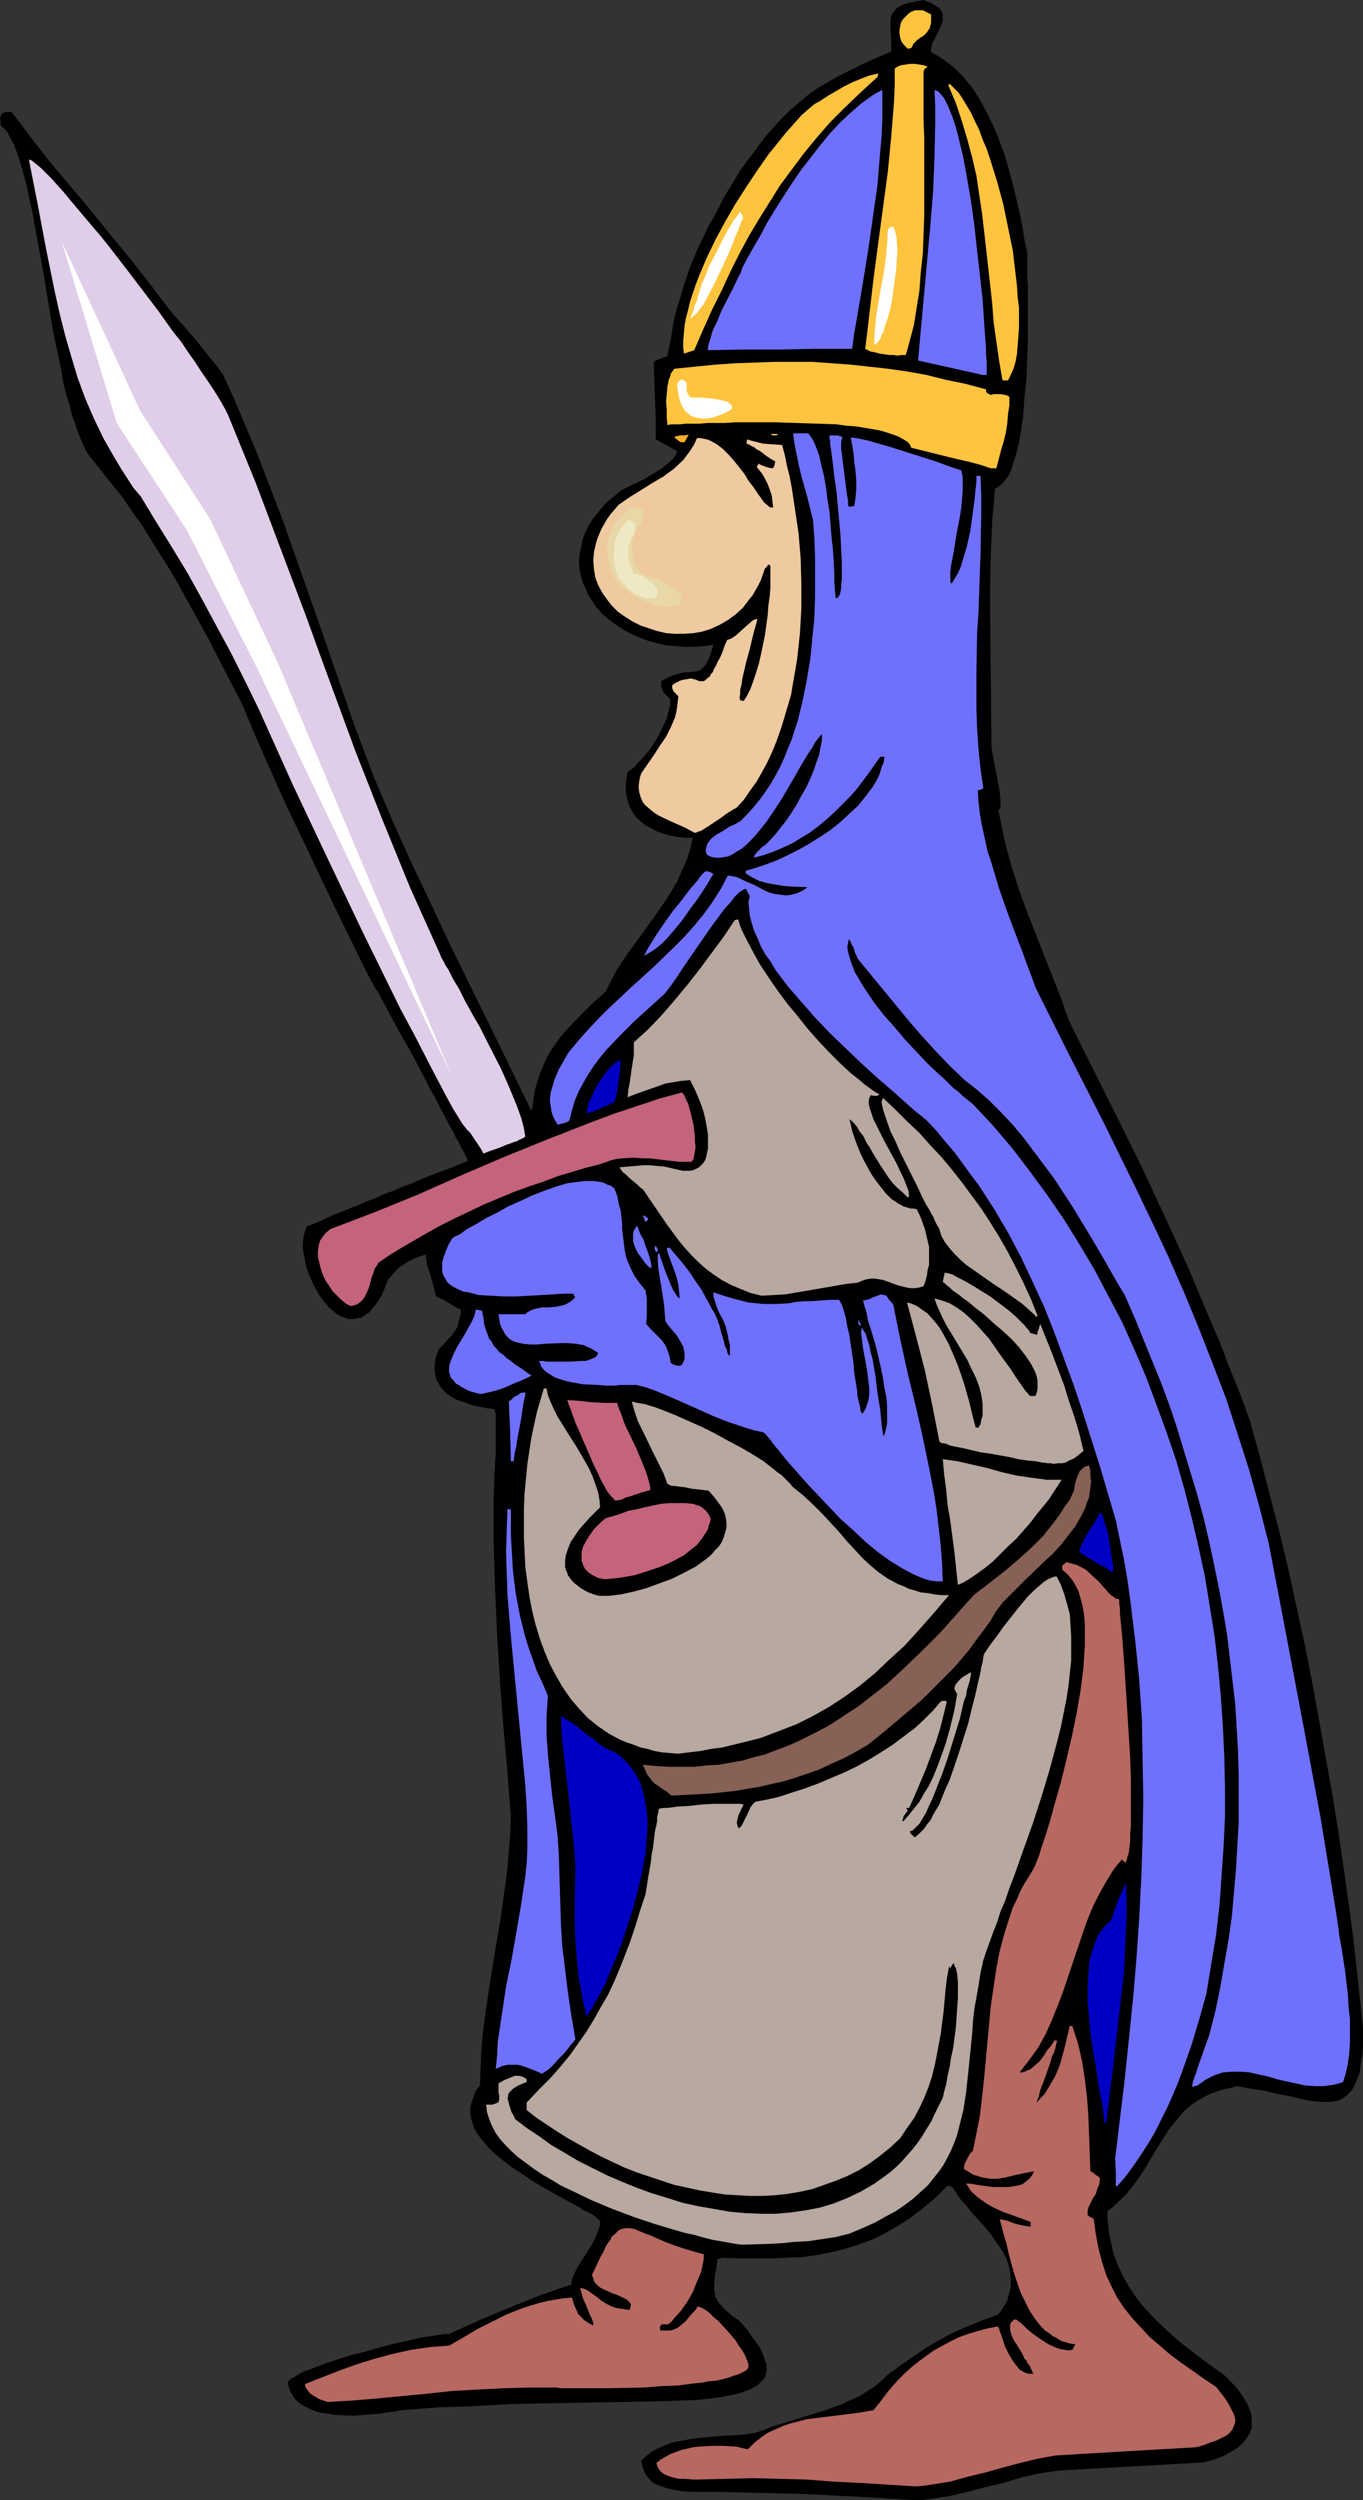 <?xml version="1.0" encoding="UTF-8" standalone="no"?>
<svg
   version="1.0"
   width="84.875mm"
   height="155.668mm"
   id="svg44"
   sodipodi:docname="Knight with Sword 04.wmf"
   xmlns:inkscape="http://www.inkscape.org/namespaces/inkscape"
   xmlns:sodipodi="http://sodipodi.sourceforge.net/DTD/sodipodi-0.dtd"
   xmlns="http://www.w3.org/2000/svg"
   xmlns:svg="http://www.w3.org/2000/svg">
  <rect width="100%" height="100%" fill="#333333" stroke="none"/>
  <sodipodi:namedview
     id="namedview44"
     pagecolor="#ffffff"
     bordercolor="#000000"
     borderopacity="0.25"
     inkscape:showpageshadow="2"
     inkscape:pageopacity="0.0"
     inkscape:pagecheckerboard="0"
     inkscape:deskcolor="#d1d1d1"
     inkscape:document-units="mm" />
  <defs
     id="defs1">
    <pattern
       id="WMFhbasepattern"
       patternUnits="userSpaceOnUse"
       width="6"
       height="6"
       x="0"
       y="0" />
  </defs>
  <path
     style="fill:#000000;fill-opacity:1;fill-rule:evenodd;stroke:none"
     d="m 214.937,588.353 -13.09,-0.808 -13.09,-0.646 -12.929,-0.323 -6.464,-0.162 h -6.626 l -2.262,-0.162 -1.939,-0.323 -1.939,-0.485 -1.778,-0.646 -0.808,-0.323 -0.646,-0.485 -0.646,-0.646 -0.485,-0.646 -0.485,-0.808 -0.323,-0.808 -0.323,-0.97 -0.162,-1.131 1.293,-1.131 1.293,-0.97 1.454,-0.808 1.616,-0.646 1.616,-0.646 1.778,-0.323 1.778,-0.323 1.778,-0.323 3.555,-0.323 3.717,-0.323 3.555,-0.162 3.394,-0.485 1.939,-0.646 1.939,-0.808 4.202,-1.293 4.202,-1.293 4.202,-1.293 4.04,-1.454 1.939,-0.97 1.939,-0.808 1.778,-1.131 1.778,-1.131 1.616,-1.293 1.454,-1.454 3.071,-2.262 3.071,-2.101 3.071,-2.101 3.071,-1.778 3.232,-1.778 3.394,-1.454 3.555,-1.454 3.555,-1.293 0.97,-1.131 0.646,-1.131 0.646,-1.131 0.323,-1.293 0.323,-0.97 0.162,-1.131 v -1.131 -0.97 l -0.162,-1.131 -0.162,-0.97 -0.646,-2.101 -0.97,-1.939 -1.293,-1.778 -1.293,-1.939 -1.454,-1.778 -1.454,-1.616 -1.616,-1.778 -1.293,-1.616 -1.454,-1.616 -0.97,-1.454 -0.97,-1.454 -0.485,-0.162 -0.646,-0.162 -2.909,2.909 -2.909,2.424 -2.909,2.262 -3.071,1.939 -3.071,1.778 -3.071,1.454 -3.071,1.131 -3.071,0.97 -3.232,0.808 -3.394,0.646 -3.394,0.485 -3.555,0.162 -3.717,0.162 h -3.717 -3.879 l -4.04,-0.162 -0.485,0.162 -0.646,0.162 -0.162,1.293 -0.162,1.293 -0.323,1.131 v 0.97 l -0.162,0.97 v 0.808 0.808 l 0.162,0.808 0.162,0.808 0.323,0.646 0.485,0.808 0.646,0.646 0.646,0.808 0.97,0.808 1.131,0.97 1.293,0.808 1.131,1.293 0.97,1.131 0.808,1.293 0.808,0.97 0.646,0.97 0.646,0.97 0.485,0.97 0.646,1.778 0.323,0.808 v 0.646 l 0.162,0.808 -0.162,0.646 -0.162,0.485 -0.162,0.646 -0.323,0.485 -0.485,0.485 -0.485,0.485 -0.485,0.485 -0.646,0.323 -0.808,0.485 -0.808,0.323 -1.778,0.646 -2.101,0.485 -2.424,0.485 -2.586,0.323 -2.909,0.323 -8.727,0.323 -8.888,0.162 -17.453,0.323 -8.727,0.162 -8.727,0.485 -8.727,0.323 -8.565,0.646 -1.454,0.323 -1.616,0.162 -1.778,0.323 -2.101,0.162 -2.101,0.162 -2.101,0.162 -4.202,-0.162 -2.101,-0.323 -1.939,-0.323 -1.778,-0.646 -1.616,-0.808 -0.808,-0.485 -0.646,-0.485 -0.646,-0.646 -0.485,-0.646 -0.485,-0.808 -0.323,-0.808 -0.323,-0.808 -0.162,-0.97 0.323,-0.323 0.485,-0.485 0.646,-0.323 0.808,-0.485 0.808,-0.485 0.97,-0.485 1.131,-0.323 1.131,-0.485 2.586,-0.97 2.909,-0.97 3.071,-0.97 3.232,-0.808 6.303,-1.778 3.071,-0.646 2.747,-0.646 1.293,-0.323 1.293,-0.162 1.131,-0.162 0.97,-0.162 1.131,-0.162 0.808,-0.162 h 0.646 0.485 l 7.111,-3.232 6.949,-2.909 7.272,-2.909 3.717,-1.293 3.717,-1.293 0.162,-1.131 0.323,-0.97 0.97,-1.939 1.131,-1.778 2.262,-3.555 0.97,-1.939 0.646,-1.778 0.323,-0.97 v -0.97 l -0.808,-0.646 -0.808,-0.646 -1.131,-0.646 -1.131,-0.485 -1.131,-0.808 -1.293,-0.646 -2.909,-1.616 -2.909,-1.616 -3.071,-1.778 -2.909,-1.939 -2.909,-1.939 -2.747,-2.101 -1.293,-1.131 -1.131,-1.131 -0.97,-1.131 -0.97,-1.131 -0.808,-1.131 -0.646,-1.131 -0.485,-1.293 -0.323,-1.131 -0.162,-1.293 v -1.293 l 0.323,-1.293 0.485,-1.293 0.485,-1.293 0.97,-1.293 0.162,-4.04 0.162,-3.878 0.323,-4.04 0.485,-3.878 1.131,-7.756 1.293,-7.918 1.293,-7.756 1.131,-7.918 0.485,-3.878 0.323,-4.04 0.323,-3.878 0.162,-4.04 -0.808,-10.827 -0.97,-10.827 -0.808,-10.827 -0.646,-10.665 -0.485,-10.665 -0.323,-10.665 v -5.332 -5.333 l 0.162,-5.333 0.323,-5.494 v -7.595 -0.646 -0.808 l -0.162,-0.485 -0.162,-0.646 -1.616,-0.162 -3.232,-0.646 -1.454,-0.485 -1.454,-0.485 -1.293,-0.485 -1.131,-0.646 -1.131,-0.808 -0.97,-0.97 -0.646,-0.97 -0.646,-1.131 -0.323,-1.131 -0.162,-1.293 v -1.454 l 0.323,-1.616 0.646,-1.778 1.131,-1.131 0.97,-1.131 0.97,-0.97 0.646,-0.97 0.646,-0.97 0.323,-1.293 0.323,-1.293 0.162,-0.646 v -0.97 l -0.808,-0.323 -0.808,-0.485 -1.616,-0.97 -0.808,-0.485 -0.808,-0.323 -0.485,-0.323 -0.485,-0.162 -0.323,-1.293 -0.323,-1.293 -0.646,-2.424 -0.808,-2.424 -0.162,-1.131 -0.162,-1.293 -1.454,0.485 -1.293,0.485 -1.293,0.646 -0.97,0.646 -1.131,0.646 -0.97,0.97 -0.808,0.97 -0.97,1.131 -0.808,2.101 -0.808,1.778 -0.97,1.454 -0.97,1.293 -0.808,0.97 -0.97,0.646 -0.97,0.646 -0.97,0.162 -0.97,0.162 h -0.97 l -0.97,-0.323 -0.97,-0.323 -0.808,-0.485 -0.97,-0.808 -0.808,-0.646 -0.808,-0.97 -0.808,-0.97 -0.808,-1.131 -1.293,-2.262 -1.131,-2.585 -0.808,-2.424 -0.162,-1.293 -0.323,-1.293 -0.162,-1.293 v -1.131 l 0.162,-1.131 0.162,-0.97 0.323,-0.97 0.323,-0.808 1.778,-0.646 1.454,-0.646 2.747,-1.293 2.909,-1.131 1.454,-0.646 1.778,-0.646 1.778,-0.808 2.262,-0.808 1.293,-0.646 1.131,-0.485 1.454,-0.485 1.454,-0.646 1.616,-0.646 1.778,-0.646 1.778,-0.808 1.939,-0.808 2.101,-0.808 2.262,-0.808 2.424,-0.97 2.424,-0.97 v -0.323 l -0.162,-0.323 -0.323,-0.646 -0.323,-0.808 -0.646,-0.97 -0.485,-1.131 -0.808,-1.293 -0.646,-1.454 -0.97,-1.616 -0.808,-1.616 -0.97,-1.778 -0.97,-1.939 -2.101,-3.878 -2.101,-4.04 -2.101,-4.04 -2.262,-3.878 -0.97,-1.778 -0.97,-1.778 -0.97,-1.778 -0.808,-1.616 -0.808,-1.454 -0.646,-1.293 -0.808,-1.131 -0.485,-0.97 -0.485,-0.808 -0.323,-0.646 -0.162,-0.323 -0.162,-0.162 -7.919,-16.159 -7.596,-15.998 -3.879,-8.08 -3.555,-7.918 -3.555,-8.08 -3.394,-8.08 -3.879,-7.433 -3.879,-7.595 -4.202,-7.595 -4.202,-7.595 -4.687,-7.433 -2.262,-3.717 -2.424,-3.393 -2.424,-3.555 -2.586,-3.232 -2.586,-3.232 -2.586,-3.232 -0.97,-1.454 -0.808,-1.778 -0.808,-1.939 L 17.777,100.025 16.969,97.763 16.322,95.177 15.514,92.592 14.868,89.845 14.383,86.936 13.737,83.866 12.444,77.725 10.343,64.96 9.212,58.658 8.08,52.679 7.596,49.77 6.949,47.023 6.464,44.438 5.818,42.014 5.171,39.59 4.525,37.489 3.879,35.55 3.232,33.934 2.424,32.48 1.778,31.187 0.97,30.218 0.162,29.571 V 28.602 L 0,27.955 0.162,27.309 0.323,26.986 0.485,26.663 0.97,26.501 1.778,26.339 h 0.97 l 4.363,5.817 4.525,5.817 9.535,11.311 4.687,5.817 4.687,5.656 4.687,5.979 4.525,5.979 1.616,1.939 1.616,1.778 3.232,3.717 3.071,3.878 1.616,1.939 1.616,2.262 2.586,5.656 4.848,11.473 2.262,5.817 4.525,11.796 4.202,11.958 4.202,11.958 4.202,12.119 4.202,12.119 4.525,11.958 4.202,9.857 4.363,9.695 4.687,9.857 4.525,9.695 9.535,19.391 9.535,19.553 h 0.162 l 0.162,-0.162 0.323,-2.262 0.323,-2.262 0.646,-2.101 0.646,-1.939 0.808,-1.939 0.808,-1.778 0.97,-1.616 1.131,-1.616 1.131,-1.616 1.293,-1.454 2.747,-2.909 3.071,-3.07 1.616,-1.454 1.778,-1.616 1.293,-2.585 1.293,-2.424 1.454,-2.262 1.454,-2.101 3.071,-4.201 2.909,-4.04 2.909,-4.201 1.293,-2.101 1.293,-2.262 0.97,-2.262 1.131,-2.424 0.808,-2.585 0.646,-2.747 h -1.778 l -1.778,-0.162 -1.778,-0.323 -1.616,-0.485 -1.454,-0.485 -1.454,-0.808 -1.293,-0.646 -1.131,-0.97 -1.131,-0.97 -0.808,-1.293 -0.646,-1.131 -0.485,-1.454 -0.323,-1.454 -0.162,-1.616 0.162,-1.778 0.323,-1.939 0.808,-0.485 0.808,-0.646 0.808,-0.97 0.97,-0.97 1.778,-2.101 1.616,-2.424 1.293,-2.585 0.646,-1.293 0.485,-1.131 0.323,-1.293 0.323,-1.131 0.162,-0.97 v -0.97 l -0.646,-0.808 -0.485,-0.485 -0.485,-0.485 -0.162,-0.485 -0.323,-0.808 v -1.293 l 1.454,-0.808 1.131,-0.485 1.131,-0.323 0.97,-0.323 0.97,-0.162 h 0.808 l 1.616,-0.162 0.646,-0.162 0.646,-0.323 0.485,-0.485 0.485,-0.485 0.485,-0.808 0.485,-0.97 0.485,-1.454 0.485,-1.616 -2.262,0.323 -2.263,0.162 h -2.262 l -2.101,-0.162 -2.101,-0.162 -2.101,-0.485 -1.939,-0.485 -1.778,-0.646 -1.939,-0.808 -1.616,-0.808 -1.616,-0.97 -1.616,-1.131 -1.293,-0.97 -1.454,-1.293 -1.131,-1.293 -0.97,-1.454 -0.97,-1.454 -0.646,-1.454 -0.646,-1.454 -0.485,-1.616 -0.323,-1.616 -0.162,-1.616 0.162,-1.778 0.323,-1.616 0.323,-1.778 0.646,-1.778 0.808,-1.616 1.131,-1.778 1.293,-1.616 1.454,-1.778 1.939,-1.616 1.939,-1.616 0.646,-0.323 0.646,-0.323 0.97,-0.485 0.97,-0.485 2.101,-0.97 2.101,-1.293 1.939,-1.131 0.97,-0.808 0.808,-0.646 0.646,-0.646 0.646,-0.646 0.485,-0.808 0.162,-0.646 -5.01,-2.747 v -4.686 l -0.162,-4.525 -0.162,-4.525 -0.162,-4.363 0.485,-0.485 0.485,-0.162 0.808,-0.323 0.808,-0.323 0.485,-0.162 0.162,-0.323 0.646,-2.909 0.485,-2.909 0.485,-2.747 0.646,-2.585 0.808,-2.424 0.646,-2.424 1.616,-4.686 1.939,-4.686 1.131,-2.262 1.131,-2.424 1.293,-2.262 1.293,-2.424 1.293,-2.585 1.616,-2.585 1.939,-3.232 2.101,-2.909 1.939,-2.585 1.939,-2.585 1.939,-2.262 1.939,-2.101 1.939,-1.939 2.101,-1.778 2.101,-1.778 2.262,-1.616 2.424,-1.454 2.586,-1.454 2.909,-1.454 2.909,-1.454 3.232,-1.454 3.394,-1.454 V 10.827 9.534 L 209.604,7.272 V 6.302 5.333 4.525 l 0.162,-0.808 0.323,-0.646 0.485,-0.646 0.485,-0.485 0.808,-0.485 0.97,-0.485 1.293,-0.323 1.454,-0.323 L 217.361,0 l 0.808,0.323 0.808,0.323 0.646,0.323 0.485,0.323 0.485,0.323 0.485,0.323 0.485,0.646 0.323,0.808 v 0.808 0.808 l -0.323,0.808 -0.808,1.778 -0.808,1.616 -0.485,0.808 -0.162,0.808 -0.162,0.646 v 0.808 l 1.454,0.808 1.293,0.808 1.293,0.97 1.293,0.97 1.131,1.131 1.131,1.131 2.101,2.585 1.778,2.747 1.616,3.07 1.616,3.232 1.293,3.232 1.293,3.393 0.97,3.393 0.97,3.555 0.808,3.393 0.808,3.393 0.646,3.232 0.485,3.232 0.646,2.909 v 0.808 0.97 1.131 1.454 1.454 l 0.162,1.778 v 1.778 1.939 4.201 4.525 l -0.162,4.525 -0.162,4.848 -0.485,4.686 -0.323,4.525 -0.323,2.101 -0.323,2.101 -0.323,1.939 -0.485,1.939 -0.485,1.616 -0.485,1.616 -0.485,1.454 -0.646,1.293 -0.808,0.97 -0.646,0.808 -0.808,0.646 -0.808,0.485 -0.646,7.433 -0.323,7.595 -0.162,7.595 v 7.595 l 0.162,15.351 0.162,15.513 1.293,6.787 0.646,3.555 0.162,1.778 v 1.939 l -0.162,0.162 -0.323,0.323 0.646,3.232 0.646,3.07 0.808,3.232 0.808,3.07 1.939,6.14 2.262,6.14 4.848,12.281 2.424,6.14 2.262,6.302 11.474,22.946 5.656,11.473 5.495,11.796 5.333,11.635 5.01,11.958 2.586,5.979 2.262,5.979 2.424,5.979 2.262,6.14 2.424,8.726 2.263,8.726 2.262,8.726 2.101,8.726 1.939,8.888 1.939,8.888 1.778,9.049 1.616,8.888 1.616,9.049 1.616,9.049 1.454,9.049 1.293,9.049 1.293,9.049 1.131,9.049 0.97,9.049 0.97,9.049 v 2.424 2.101 l -0.162,1.939 -0.323,1.616 -0.162,1.616 -0.323,1.454 -0.485,1.131 -0.485,1.131 -0.485,0.97 -0.646,0.808 -0.646,0.646 -0.646,0.485 -0.646,0.485 -0.808,0.323 -0.808,0.162 -0.97,0.162 h -0.97 -1.131 l -2.262,-0.162 -2.424,-0.485 -2.586,-0.646 -2.909,-0.485 -3.071,-0.808 -3.232,-0.485 -3.555,-0.646 -1.616,0.485 -1.616,0.323 -1.454,0.485 -1.454,0.485 -1.293,0.646 -2.263,1.293 -1.131,0.808 -1.778,1.616 -1.616,1.939 -1.616,1.939 -1.293,2.101 -2.747,4.363 -1.293,2.262 -1.454,2.262 -1.616,2.262 -1.778,2.262 -2.101,1.939 -0.97,0.97 -1.293,0.97 v 1.778 l 0.162,1.616 0.162,1.616 0.323,1.616 0.646,3.07 0.97,2.747 1.293,2.747 1.454,2.585 1.616,2.424 1.778,2.262 2.101,2.262 2.101,2.101 2.262,2.101 2.424,2.101 5.01,3.878 5.171,3.717 1.778,1.778 1.454,1.616 1.131,1.616 0.97,1.616 0.646,1.454 0.485,1.454 v 1.454 1.454 l -0.485,1.293 -0.808,1.131 -0.808,1.131 -1.293,1.131 -1.616,0.97 -1.778,0.97 -2.101,0.808 -2.424,0.646 -17.13,0.97 -17.13,0.97 -4.363,0.646 -4.363,0.97 -4.202,1.293 -4.202,0.97 -4.202,1.131 -4.202,0.97 -4.202,0.646 -2.262,0.323 z"
     id="path1" />
  <path
     style="fill:#b76860;fill-opacity:1;fill-rule:evenodd;stroke:none"
     d="m 215.421,585.121 -12.929,-0.808 -6.464,-0.323 -6.303,-0.485 -6.303,-0.162 -6.303,-0.162 -6.303,0.162 -6.303,0.162 h -1.454 l -1.778,-0.162 h -1.454 l -1.454,-0.323 -1.454,-0.485 -0.646,-0.323 -0.485,-0.323 -0.485,-0.485 -0.323,-0.485 -0.323,-0.646 -0.162,-0.646 0.97,-0.808 1.131,-0.646 1.131,-0.646 2.586,-0.97 1.454,-0.323 1.293,-0.323 1.454,-0.162 2.909,-0.162 h 2.909 l 2.909,0.162 2.747,0.646 1.454,-1.454 1.616,-1.293 1.616,-1.131 1.778,-0.808 1.778,-0.808 1.939,-0.646 1.939,-0.485 1.939,-0.485 3.879,-0.485 4.04,-0.485 3.879,-0.485 3.717,-0.646 1.454,-1.778 1.454,-1.939 1.454,-1.778 1.454,-1.616 1.616,-1.616 1.616,-1.454 1.616,-1.293 1.778,-1.293 1.778,-1.293 1.778,-0.97 2.101,-1.131 1.939,-0.97 2.263,-0.808 2.101,-0.646 2.424,-0.646 2.424,-0.485 0.323,0.485 0.162,0.646 0.323,0.808 0.323,0.97 0.646,1.939 0.97,1.939 1.131,1.778 0.646,0.808 0.646,0.808 0.808,0.485 0.646,0.323 0.808,0.162 h 0.97 l -0.162,-0.323 -0.323,-0.646 -0.323,-0.808 -0.646,-0.808 -0.162,-0.485 -0.485,-0.485 -0.485,-1.131 -1.293,-2.101 -0.646,-0.97 -0.485,-0.97 -0.323,-0.97 -0.162,-0.97 v -0.646 l 0.162,-0.646 0.323,-0.323 0.162,-0.162 0.323,-0.323 h 0.485 l 1.293,0.97 1.293,1.293 1.616,1.293 1.616,1.131 1.778,1.131 1.778,0.808 0.97,0.323 0.97,0.162 0.97,0.162 0.97,-0.162 0.323,-0.646 0.323,-0.646 -1.293,-0.162 -2.101,-0.646 -0.97,-0.646 -0.97,-0.485 -0.808,-0.646 -0.97,-0.646 -0.808,-0.808 -1.454,-1.778 -1.293,-1.939 -0.97,-1.939 -1.131,-2.262 -0.808,-2.262 -0.808,-2.424 -0.646,-2.262 -0.646,-2.424 -0.485,-2.262 -0.646,-2.101 -0.485,-1.939 -0.485,-1.778 1.778,0.323 1.616,0.646 1.939,0.485 0.97,0.162 0.97,0.162 v -1.131 l -2.101,-0.808 -2.262,-0.808 -2.262,-0.808 -2.101,-0.97 -1.939,-1.131 -1.778,-1.293 -1.616,-1.454 -0.485,-0.808 -0.646,-0.97 h 0.808 l 0.97,0.162 0.97,0.162 1.131,0.162 2.424,0.323 h 2.424 1.131 l 1.131,-0.162 1.131,-0.162 1.131,-0.323 0.808,-0.646 0.808,-0.646 0.646,-0.808 0.485,-0.97 -2.424,0.485 -2.262,0.485 -1.939,0.485 -1.939,0.323 h -1.778 l -0.97,-0.162 -0.97,-0.162 -0.97,-0.323 -1.131,-0.323 -0.97,-0.646 -1.131,-0.646 v -0.646 l 0.162,-0.646 0.646,-1.293 0.646,-1.131 0.323,-0.323 0.323,-0.323 0.808,-4.04 0.808,-4.04 0.485,-4.201 0.485,-4.363 0.808,-8.726 0.808,-8.726 0.646,-4.363 0.646,-4.363 0.808,-4.201 1.131,-4.201 1.293,-4.04 0.646,-1.939 0.97,-1.939 0.808,-1.939 0.97,-1.778 1.131,-1.778 1.131,-1.939 0.485,-1.131 0.646,-1.616 0.485,-1.616 0.646,-1.939 0.646,-1.939 0.646,-2.101 0.646,-2.262 0.646,-2.424 1.454,-5.009 1.293,-5.332 1.293,-5.494 1.131,-5.494 0.97,-5.656 0.323,-2.585 0.323,-2.585 0.162,-2.747 0.162,-2.424 v -2.424 -2.262 l -0.162,-2.262 -0.323,-2.101 -0.485,-1.778 -0.485,-1.778 -0.808,-1.616 -0.808,-1.293 -1.131,-1.293 -1.131,-0.97 v -0.97 l 0.97,-0.808 1.293,0.323 1.131,0.323 0.97,0.485 0.97,0.485 0.808,0.646 0.808,0.808 1.454,1.293 1.293,1.454 1.131,1.293 0.646,0.646 0.485,0.323 0.646,0.485 0.808,0.162 v 0.97 l 0.162,1.131 v 1.131 l 0.162,1.616 0.162,1.616 0.162,1.778 0.162,1.939 0.162,2.262 0.162,2.101 0.162,2.424 0.323,4.848 0.323,5.171 0.323,5.171 0.323,5.171 0.162,5.009 v 2.424 2.424 4.201 1.939 l -0.162,1.939 v 1.616 l -0.162,1.454 -0.162,1.293 -0.323,0.97 -0.162,0.808 -0.323,0.646 -0.485,-0.485 -0.323,-0.323 -1.131,1.293 -0.97,1.293 -1.778,2.909 -1.616,2.909 -1.454,2.909 -1.293,3.232 -1.131,3.232 -4.525,13.412 -1.293,3.393 -1.293,3.232 -1.454,3.232 -1.778,3.232 -2.101,2.909 -1.131,1.454 -1.131,1.454 h 0.646 l 0.646,-0.162 0.485,-0.323 0.646,-0.162 1.131,-0.97 1.131,-0.97 0.97,-1.293 0.808,-1.293 0.97,-1.131 0.808,-1.293 0.323,0.162 h 0.162 0.162 l -0.162,0.323 -0.162,0.646 -0.162,0.808 -0.323,0.97 -0.485,0.97 -0.323,1.293 -1.778,5.009 -0.485,1.131 -0.323,1.131 -0.162,0.808 -0.323,0.808 -0.162,0.485 v 0.162 l 0.808,-0.97 0.97,-0.97 1.293,-2.101 1.293,-2.262 0.97,-2.262 0.646,-2.262 0.646,-2.424 1.131,-4.848 0.646,0.162 1.293,4.04 0.97,4.201 0.646,4.201 0.485,4.04 0.323,4.363 0.162,4.201 0.162,4.525 0.162,4.525 0.646,0.323 0.323,0.323 0.485,0.323 0.485,0.323 0.323,0.323 -0.162,1.454 -0.485,1.131 -0.323,1.131 -0.646,0.97 -0.97,1.939 -0.323,0.97 v 1.131 l 0.646,0.485 0.485,0.162 0.323,0.323 0.485,3.555 0.646,3.393 0.808,3.07 0.97,3.07 1.293,2.747 1.293,2.585 1.616,2.424 1.939,2.424 1.939,2.101 2.101,2.262 2.262,1.939 2.424,2.101 2.586,1.939 2.747,1.939 2.747,1.939 2.909,1.939 1.293,1.616 0.97,1.293 0.808,1.293 0.646,1.293 0.485,0.97 0.323,1.131 v 0.808 l -0.323,0.808 -0.323,0.808 -0.646,0.808 -0.808,0.646 -0.97,0.485 -1.293,0.646 -1.454,0.485 -1.616,0.646 -1.778,0.485 -8.404,0.485 -8.404,0.485 -8.242,0.485 -8.08,0.485 -4.363,0.808 -4.04,0.97 -4.202,1.131 -4.04,1.131 -4.04,0.97 -4.04,1.131 -4.04,0.646 -2.101,0.323 z"
     id="path2" />
  <path
     style="fill:#b76860;fill-opacity:1;fill-rule:evenodd;stroke:none"
     d="m 77.086,565.246 -1.939,-0.646 -0.808,-0.485 -0.808,-0.485 -0.646,-0.485 -0.485,-0.646 -0.485,-0.646 -0.162,-0.808 8.242,-3.232 4.04,-1.454 4.202,-1.293 4.202,-1.131 4.363,-0.97 4.525,-0.646 2.262,-0.162 2.101,-0.162 3.394,-1.939 3.232,-1.939 3.555,-1.778 3.555,-1.778 3.717,-1.454 3.717,-1.131 1.939,-0.485 1.939,-0.323 1.939,-0.323 1.939,-0.162 0.323,1.131 0.323,0.97 0.485,0.97 0.323,0.808 0.646,0.646 0.808,0.808 0.97,0.646 1.131,0.646 v -0.323 -0.323 l -0.323,-0.97 -0.485,-0.97 -0.485,-1.293 -1.131,-2.585 -0.323,-1.131 -0.323,-1.293 0.808,0.162 0.808,0.323 1.131,0.808 1.131,0.808 0.97,0.808 1.293,0.808 0.646,0.323 0.646,0.323 0.97,0.323 0.97,0.162 0.97,0.162 1.293,0.162 0.162,-0.646 0.162,-0.646 -0.485,-0.646 -0.485,-0.485 -1.293,-0.646 -1.454,-0.646 -0.646,-0.162 -0.646,-0.323 -1.454,-0.646 -0.646,-0.323 -0.646,-0.485 -0.485,-0.485 -0.485,-0.646 -0.162,-0.646 -0.323,-0.808 0.808,-1.616 0.646,-1.454 0.646,-1.293 0.646,-1.131 0.485,-1.131 0.485,-0.808 0.646,-0.808 0.323,-0.808 0.646,-0.485 0.485,-0.485 0.323,-0.323 0.485,-0.323 0.485,-0.162 0.646,-0.162 h 1.131 l 1.131,0.162 1.454,0.646 0.808,0.323 0.808,0.323 0.97,0.323 0.97,0.485 1.131,0.485 1.131,0.485 1.293,0.485 1.293,0.485 1.454,0.485 1.616,0.485 1.616,0.485 1.778,0.485 v 0.97 l -0.162,0.97 -0.485,2.262 -0.97,2.262 -0.97,2.424 -1.293,2.262 -1.454,2.101 -1.616,1.778 -0.646,0.808 -0.808,0.646 h -0.485 -0.97 l -0.323,0.323 -0.162,0.323 v 0.323 l 0.162,0.485 h 0.808 0.808 0.646 l 0.646,-0.162 1.131,-0.485 0.808,-0.646 0.97,-0.808 0.808,-0.97 1.131,-1.293 0.485,-0.485 0.485,-0.808 0.646,0.162 0.646,0.323 0.808,0.485 0.808,0.646 0.97,0.97 0.97,0.808 2.101,2.262 1.939,2.262 0.808,1.293 0.808,1.131 0.646,1.131 0.485,1.131 0.323,0.97 v 0.808 l -0.485,0.646 -0.97,0.485 -0.97,0.485 -1.131,0.323 -1.293,0.485 -1.293,0.323 -1.454,0.323 -1.778,0.162 -1.616,0.323 -1.778,0.162 -3.717,0.485 -4.04,0.162 -4.04,0.323 -8.242,0.162 h -11.151 l -1.454,-0.162 h -5.979 l -6.141,0.162 -6.141,0.323 -5.979,0.323 -5.979,0.646 -11.797,1.131 -5.818,0.485 z"
     id="path3" />
  <path
     style="fill:#b7a8a0;fill-opacity:1;fill-rule:evenodd;stroke:none"
     d="m 174.535,528.241 -1.293,-0.162 -1.778,-0.323 -1.778,-0.323 -1.939,-0.323 -1.939,-0.485 -2.262,-0.646 -2.262,-0.485 -2.262,-0.646 -4.848,-1.454 -4.848,-1.616 -5.171,-1.939 -5.01,-2.101 -4.687,-2.262 -2.424,-1.131 -2.101,-1.293 -2.262,-1.293 -1.939,-1.293 -1.939,-1.454 -1.778,-1.293 -1.616,-1.454 -1.454,-1.454 -1.293,-1.454 -1.131,-1.616 -0.808,-1.616 -0.646,-1.616 -0.485,-1.616 -0.162,-1.616 h 0.808 0.646 l 0.485,-0.162 0.485,-0.162 0.323,-0.162 0.162,-0.162 0.162,-0.485 v -0.646 -0.485 l -0.162,-0.485 v -0.97 -1.293 l 1.454,-0.808 1.616,-0.646 0.808,-0.323 h 0.808 l 0.808,0.162 0.646,0.323 0.485,0.323 v 0.646 l -1.131,0.485 -0.808,0.323 -0.808,0.485 -0.485,0.323 -0.485,0.485 -0.323,0.323 -0.323,0.485 v 0.485 l -0.162,0.485 0.162,0.485 0.162,0.646 0.162,0.646 0.485,1.454 0.485,0.808 0.323,0.808 2.747,2.101 2.909,1.939 2.909,2.101 3.071,1.778 3.232,1.939 3.232,1.616 3.555,1.778 3.394,1.454 3.555,1.454 3.555,1.293 3.717,1.131 3.555,1.131 3.717,0.808 3.717,0.646 3.717,0.646 3.555,0.323 3.717,0.162 h 3.555 l 3.555,-0.323 3.394,-0.485 3.394,-0.646 3.232,-0.97 3.232,-1.293 3.071,-1.454 3.071,-1.778 2.747,-1.939 1.454,-1.131 1.293,-1.131 1.293,-1.293 1.131,-1.293 1.293,-1.454 1.131,-1.454 1.131,-1.616 0.97,-1.616 1.131,-1.778 0.808,-1.778 0.97,-1.939 0.97,-1.939 0.323,-1.454 0.485,-1.778 0.323,-1.939 0.485,-2.101 0.323,-2.101 0.485,-2.262 0.646,-4.848 0.162,-2.424 0.162,-2.262 0.162,-2.262 v -2.101 -1.778 l -0.162,-1.778 -0.323,-1.454 -0.323,-0.485 -0.162,-0.646 -0.323,0.323 -0.162,0.323 -0.162,0.162 -0.162,0.485 -0.162,-0.323 -0.162,-0.162 -0.485,2.747 -0.323,2.747 -0.485,5.333 -0.646,5.009 -0.97,5.171 -0.485,2.424 -0.646,2.585 -0.808,2.424 -0.97,2.424 -1.131,2.424 -1.293,2.424 -1.616,2.262 -1.616,2.424 -2.424,2.262 -2.424,1.939 -2.424,1.778 -2.586,1.616 -2.586,1.293 -2.747,1.131 -2.747,0.97 -2.747,0.97 -2.909,0.646 -2.909,0.485 -2.909,0.323 -2.909,0.162 h -2.909 l -3.071,-0.162 -2.909,-0.162 -3.071,-0.485 -2.909,-0.485 -2.909,-0.646 -3.071,-0.646 -2.909,-0.97 -2.909,-0.97 -2.909,-0.97 -2.909,-1.131 -2.747,-1.293 -2.747,-1.293 -2.747,-1.454 -2.586,-1.454 -2.586,-1.454 -2.586,-1.616 -2.424,-1.616 -2.424,-1.616 -2.262,-1.778 v -0.97 -0.808 l 2.747,-2.909 2.747,-2.747 2.424,-2.747 2.262,-2.747 1.939,-2.747 1.939,-2.747 1.778,-2.909 1.616,-2.909 1.616,-2.747 1.454,-3.07 1.293,-3.07 1.293,-3.232 1.293,-3.393 1.131,-3.393 1.131,-3.717 1.293,-3.878 0.323,-1.939 0.323,-2.101 0.323,-1.778 0.323,-1.939 0.162,-1.616 0.323,-1.616 0.162,-1.454 0.162,-1.293 0.162,-1.293 0.323,-1.293 0.162,-0.97 v -0.808 l 0.162,-0.808 0.162,-0.646 v -0.323 l 0.162,-0.323 0.97,-0.162 h 0.97 l 1.293,-0.162 1.131,-0.162 2.747,-0.162 2.909,-0.323 2.909,-0.162 h 2.747 2.424 0.97 l 0.808,0.162 -0.646,1.293 -0.646,1.454 -0.162,0.808 -0.162,0.646 0.162,0.808 0.323,0.646 0.646,-0.646 0.485,-0.97 0.808,-1.616 0.808,-1.778 0.485,-0.646 0.646,-0.646 2.586,-0.485 2.909,-0.646 2.909,-0.97 3.071,-0.97 3.071,-1.131 3.071,-1.293 3.071,-1.293 3.071,-1.454 2.909,-1.616 2.909,-1.778 2.747,-1.778 2.586,-1.939 2.586,-1.939 2.262,-2.101 2.101,-2.101 1.778,-2.101 0.485,-0.162 h 0.485 l 0.485,0.162 -0.808,3.232 -0.808,3.232 -0.97,3.07 -1.131,3.07 -1.131,3.07 -1.293,3.07 -1.293,3.07 -1.454,3.232 h -0.485 l -0.162,0.162 0.323,0.485 -0.485,0.646 -0.485,0.646 -0.162,0.646 -0.162,0.323 0.162,0.323 1.293,-1.454 1.293,-1.616 1.293,-1.616 0.97,-1.778 1.131,-1.778 0.97,-1.939 0.808,-1.939 0.808,-2.101 1.454,-4.04 1.131,-4.04 0.97,-4.04 0.646,-3.717 -0.323,-0.485 -0.162,-0.323 -0.162,-0.323 v -0.323 l 0.162,-0.485 0.162,-0.323 0.646,-0.808 0.808,-0.808 0.808,-0.485 0.808,-0.485 0.323,-0.162 0.162,-0.162 v 0.646 l -0.162,0.808 -0.162,0.808 -0.323,0.97 -0.323,1.131 -0.162,1.131 -0.485,1.293 -0.323,1.293 -0.646,2.909 -0.97,3.07 -1.939,6.302 -1.131,3.232 -1.131,2.909 -1.131,2.909 -1.131,2.424 -0.485,1.131 -0.646,1.131 -0.485,0.808 -0.485,0.808 -0.646,0.646 -0.485,0.485 -0.485,0.485 -0.646,0.162 0.162,0.485 0.162,0.162 0.323,0.323 0.162,0.162 0.323,0.323 0.808,-0.646 0.646,-0.646 0.808,-0.808 0.646,-0.97 0.808,-0.97 0.646,-1.293 0.646,-1.131 0.808,-1.293 1.131,-2.909 1.293,-2.909 1.131,-3.232 1.131,-3.393 2.101,-6.625 0.808,-3.393 0.808,-3.07 0.646,-2.909 0.646,-2.747 0.162,-1.131 0.323,-1.131 0.162,-1.131 0.162,-0.808 0.646,-0.97 0.646,-0.97 0.97,-1.293 0.97,-1.293 1.131,-1.616 1.131,-1.454 2.424,-3.07 2.424,-2.909 1.293,-1.293 1.293,-1.131 1.131,-0.97 0.97,-0.646 1.131,-0.485 0.485,-0.162 h 0.485 l 0.97,1.939 0.808,2.262 0.646,2.262 0.646,2.424 0.162,2.585 0.162,2.585 v 2.909 2.909 l -0.323,2.909 -0.323,3.07 -0.485,3.07 -1.293,6.464 -0.808,3.232 -1.778,6.625 -1.939,6.464 -2.101,6.464 -2.263,6.302 -2.101,5.979 -1.131,2.909 -0.97,2.909 -1.131,2.585 -0.808,2.585 -0.97,2.424 -0.808,2.262 -0.808,2.262 -0.646,1.939 -0.646,2.909 -0.485,3.07 -0.485,2.747 -0.485,2.747 -0.323,2.747 -0.162,2.585 -0.485,5.009 -0.485,4.686 -0.485,4.525 -0.646,4.201 -0.485,1.939 -0.485,1.939 -0.485,1.939 -0.646,1.778 -0.808,1.939 -0.808,1.616 -0.97,1.778 -1.131,1.616 -1.293,1.616 -1.293,1.616 -1.616,1.454 -1.778,1.616 -1.939,1.454 -2.101,1.454 -2.424,1.293 -2.586,1.454 -2.909,1.293 -3.071,1.293 -3.232,0.808 -3.232,0.485 -3.232,0.485 -3.232,0.162 -3.071,0.323 -3.071,0.162 z"
     id="path4" />
  <path
     style="fill:#7070ff;fill-opacity:1;fill-rule:evenodd;stroke:none"
     d="m 262.611,514.345 v -3.232 l -0.162,-3.07 2.263,-18.745 0.97,-9.372 0.97,-9.372 0.808,-9.534 0.646,-9.372 0.485,-9.372 0.323,-9.534 0.162,-9.372 -0.162,-9.372 -0.162,-9.534 -0.646,-9.372 -0.97,-9.372 -1.131,-9.211 -0.646,-4.686 -0.808,-4.686 -0.97,-4.686 -0.97,-4.686 -3.717,-12.604 -4.04,-12.766 -2.101,-6.302 -2.263,-6.14 -2.262,-6.14 -2.424,-6.14 -2.747,-5.979 -2.747,-5.817 -3.071,-5.817 -3.232,-5.494 -3.555,-5.494 -1.939,-2.585 -3.879,-5.332 -2.101,-2.424 -2.101,-2.585 -2.262,-2.424 -1.131,-0.97 -1.293,-0.97 -1.293,-1.131 -1.454,-1.293 -1.454,-1.293 -1.616,-1.454 -3.394,-2.909 -3.555,-3.232 -3.717,-3.555 -3.717,-3.555 -3.555,-3.717 -3.394,-3.878 -3.232,-3.717 -1.454,-1.939 -1.454,-1.939 -1.131,-1.939 -1.293,-1.778 -0.97,-1.778 -0.808,-1.939 -0.808,-1.778 -0.485,-1.616 -0.485,-1.778 -0.162,-1.616 -0.162,-1.616 0.323,-1.454 -0.97,-1.778 -0.323,0.162 -0.323,0.162 -0.485,0.323 -0.485,0.323 -0.485,0.485 -0.485,0.485 -1.131,1.454 -1.454,1.616 -1.293,1.778 -1.454,1.939 -1.454,2.101 -2.909,4.201 -1.454,2.101 -1.293,1.939 -1.293,1.939 -1.131,1.616 -0.485,0.646 -0.485,0.646 -0.485,0.646 -0.323,0.323 -3.555,3.232 -3.555,3.232 -3.232,3.232 -3.232,3.393 -1.454,1.778 -1.454,1.939 -1.293,1.939 -1.131,1.939 -1.131,2.101 -0.97,2.262 -0.646,2.262 -0.646,2.424 -0.485,0.323 -0.485,0.162 -0.323,0.162 h -0.323 l -0.485,0.162 -0.646,0.162 -0.646,-1.131 -0.485,-0.97 -0.323,-1.131 -0.162,-1.131 -0.162,-0.97 v -1.131 l 0.162,-1.131 0.323,-1.131 0.646,-2.101 0.97,-2.262 1.131,-1.939 0.97,-1.778 2.262,-2.747 2.424,-2.747 2.424,-2.585 2.424,-2.424 5.333,-5.009 5.171,-4.686 5.01,-4.848 2.424,-2.424 2.424,-2.747 2.101,-2.585 2.101,-2.909 1.939,-3.07 1.616,-3.07 0.97,0.162 0.97,0.162 1.131,0.485 0.97,0.485 2.263,0.97 2.424,1.293 1.131,0.485 1.293,0.323 1.293,0.162 1.293,0.162 1.131,-0.162 1.293,-0.323 1.454,-0.646 1.131,-0.808 -4.04,-0.162 -1.778,-0.162 -1.939,-0.323 -1.778,-0.323 -1.778,-0.485 -1.616,-0.808 -1.616,-0.97 v -0.646 l 2.262,-0.646 2.424,-0.808 2.586,-0.97 2.424,-1.131 2.586,-1.293 2.586,-1.454 2.586,-1.616 2.424,-1.616 2.424,-1.939 2.101,-1.939 2.101,-1.939 1.778,-2.262 1.616,-2.101 1.293,-2.262 0.485,-1.293 0.323,-1.131 0.485,-1.131 0.162,-1.293 h -0.97 l -2.747,3.878 -1.454,1.939 -1.454,1.939 -1.616,1.778 -1.778,1.778 -1.778,1.778 -1.778,1.616 -1.939,1.616 -1.939,1.454 -2.101,1.293 -2.101,1.293 -2.101,0.97 -2.262,0.97 -2.262,0.808 -2.424,0.646 0.162,-0.646 0.323,-0.323 0.485,-0.646 0.323,-0.162 0.323,-0.485 1.131,-0.808 1.131,-1.131 1.293,-1.454 1.131,-1.454 1.293,-1.616 1.293,-1.939 1.131,-1.778 1.131,-2.101 1.131,-1.939 0.97,-2.101 0.808,-1.939 0.646,-1.939 0.646,-1.778 0.323,-1.778 0.323,-1.616 v -1.454 l -0.485,0.485 -0.485,0.646 -0.646,0.808 -0.485,0.97 -0.646,0.97 -0.646,0.97 -1.454,2.424 -1.454,2.585 -1.616,2.747 -1.616,2.747 -1.778,2.747 -1.778,2.585 -1.939,2.424 -0.97,1.131 -0.97,0.97 -0.97,0.97 -0.97,0.808 -1.131,0.646 -0.97,0.646 -0.97,0.485 -0.97,0.162 -0.97,0.162 h -0.97 l -1.131,-0.162 -0.97,-0.485 -0.323,-0.646 v -0.808 l 0.162,-0.485 0.162,-0.646 0.485,-0.646 0.485,-0.646 1.293,-0.97 1.454,-0.808 1.454,-0.97 1.454,-0.646 0.485,-0.323 0.646,-0.323 1.616,-1.616 1.454,-1.616 1.454,-1.778 1.293,-1.778 1.293,-1.939 1.131,-1.939 1.131,-2.101 0.97,-2.101 0.808,-2.101 0.97,-2.262 0.646,-2.101 0.808,-2.424 1.131,-4.686 0.97,-4.848 0.808,-4.848 0.485,-4.848 0.485,-4.848 0.162,-5.009 v -4.686 -4.686 l -0.162,-4.363 -0.323,-4.363 -1.293,-5.171 -1.454,-5.171 -0.646,-2.747 -0.485,-2.424 -0.485,-2.424 -0.323,-2.424 h 3.555 l 0.485,0.646 0.485,0.646 0.485,0.97 0.323,0.808 0.808,2.101 0.485,2.262 0.646,2.585 0.485,2.747 0.323,2.747 0.485,2.909 0.485,5.979 0.323,2.909 0.162,2.585 0.162,2.747 v 2.262 l 0.162,2.101 0.162,1.778 h 0.323 l 0.323,-0.323 0.323,-0.485 0.162,-0.646 0.162,-0.808 v -0.97 l 0.162,-1.131 v -1.293 -1.293 -1.454 l -0.162,-3.07 -0.162,-3.393 -0.323,-3.555 -0.646,-6.948 -0.485,-3.232 -0.162,-1.454 -0.162,-1.454 -0.162,-1.293 -0.162,-1.293 -0.162,-1.131 -0.162,-0.97 v -0.808 l -0.162,-0.646 v -0.323 -0.323 h 0.808 0.646 0.485 l 0.323,0.162 h 0.323 l 0.485,0.323 -0.162,0.323 -0.162,0.646 v 0.808 0.97 l 0.162,1.131 0.162,1.293 0.323,2.585 0.323,2.585 0.323,2.585 0.162,0.97 0.162,0.97 v 0.808 l 0.162,0.646 1.293,-0.162 0.323,-1.939 0.162,-1.939 v -2.101 l -0.162,-2.262 -0.323,-2.262 -0.162,-1.939 -0.323,-2.101 -0.162,-0.808 -0.162,-0.808 1.293,0.162 1.616,0.323 1.454,0.323 1.616,0.485 3.394,0.97 7.111,2.262 3.555,1.131 3.071,1.131 1.454,0.485 1.454,0.485 0.323,1.454 v 1.616 1.778 l -0.162,1.939 -0.162,1.939 -0.323,2.101 -0.808,4.201 -0.323,2.101 -0.323,1.939 -0.323,1.778 -0.323,1.616 -0.162,1.454 v 1.293 0.485 0.485 l 0.162,0.323 0.162,0.162 0.646,-1.131 0.808,-1.293 0.646,-1.454 0.485,-1.616 0.485,-1.616 0.485,-1.616 0.808,-3.555 0.485,-3.555 0.485,-3.555 0.162,-1.616 0.162,-1.616 0.162,-1.454 v -1.293 h 0.97 l 0.162,4.686 v 4.363 l -0.162,9.211 -0.323,9.211 -0.162,4.525 -0.323,4.686 -0.162,9.211 v 4.525 4.525 l 0.162,4.686 0.323,4.686 0.485,4.686 0.646,4.525 -0.646,0.323 -0.646,0.162 0.162,2.747 0.323,2.747 0.485,2.747 0.646,2.909 0.646,3.07 0.97,2.909 1.778,5.979 2.101,5.979 2.262,5.979 1.131,2.909 0.97,2.747 1.131,2.909 0.97,2.747 7.919,15.836 8.08,15.836 7.757,15.836 3.879,8.08 3.717,7.918 3.555,8.08 3.394,8.241 3.232,8.241 3.232,8.403 2.747,8.403 2.747,8.564 2.424,8.726 2.262,8.888 4.04,21.168 4.04,21.33 4.04,21.653 1.778,10.827 1.778,10.827 0.323,2.101 0.323,2.262 0.323,2.424 0.485,2.585 0.808,5.333 0.646,5.494 0.162,2.909 0.323,2.747 v 2.747 2.747 l -0.162,2.585 -0.323,2.424 -0.485,2.262 -0.646,2.101 -0.97,0.323 -1.293,0.323 -2.262,0.323 h -2.101 l -2.262,-0.162 -2.262,-0.485 -2.262,-0.485 -2.101,-0.485 -2.101,-0.646 -2.262,-0.485 -2.101,-0.485 -2.101,-0.162 h -2.101 l -2.101,0.162 -0.97,0.323 -0.97,0.323 -0.97,0.485 -0.97,0.485 -0.97,0.646 -1.131,0.808 -1.293,0.323 0.162,-0.97 0.162,-0.646 0.162,-0.323 0.162,-0.646 0.323,-0.646 0.162,-0.646 0.323,-0.97 0.323,-0.97 0.485,-1.293 0.485,-1.454 0.646,-1.778 0.646,-1.778 1.454,-5.656 1.131,-5.494 0.97,-5.656 0.97,-5.494 0.808,-5.656 0.485,-5.494 0.485,-5.494 0.323,-5.656 0.323,-5.656 v -5.494 -5.494 l -0.162,-5.656 -0.323,-5.494 -0.323,-5.494 -0.646,-5.494 -0.646,-5.494 -0.646,-5.494 -0.97,-5.656 -0.97,-5.333 -1.131,-5.494 -1.131,-5.333 -1.293,-5.494 -1.454,-5.333 -1.616,-5.332 -1.616,-5.333 -1.616,-5.333 -1.778,-5.332 -1.939,-5.171 -2.101,-5.171 -2.101,-5.171 -2.101,-5.171 -2.262,-5.171 -1.939,-3.232 -1.939,-3.393 -1.939,-3.393 -2.101,-3.555 -4.202,-6.948 -4.525,-6.948 -2.424,-3.232 -2.424,-3.232 -2.424,-3.232 -2.586,-3.07 -2.747,-2.909 -2.586,-2.585 -2.909,-2.585 -2.909,-2.262 -3.555,-3.393 -3.394,-3.555 -3.232,-3.555 -3.071,-3.555 -5.979,-7.272 -5.979,-7.272 -0.323,-0.808 -0.323,-0.646 -0.162,-0.646 -0.162,-0.485 -0.485,-0.808 -0.162,-0.485 -0.162,-0.323 -0.162,-0.162 -0.162,-0.162 -0.162,0.808 -0.162,0.97 0.162,1.131 0.323,1.131 0.323,1.131 0.485,1.293 0.485,1.293 0.808,1.293 0.808,1.454 0.97,1.454 1.939,2.909 2.262,2.909 2.586,2.909 2.586,3.07 2.586,2.747 2.586,2.747 2.586,2.424 1.293,1.131 1.131,1.131 1.131,1.131 1.131,0.808 0.97,0.97 0.808,0.646 0.808,0.646 0.808,0.646 4.687,5.009 4.525,5.333 4.202,5.494 4.04,5.494 3.879,5.656 3.717,5.979 3.555,5.979 3.232,6.14 3.232,6.14 2.909,6.464 2.747,6.464 2.424,6.464 2.424,6.625 2.262,6.625 1.939,6.787 1.778,6.948 1.616,6.948 1.454,6.787 1.131,6.948 1.131,7.11 0.808,7.11 0.646,6.948 0.485,7.11 0.323,6.948 0.162,7.11 v 7.11 l -0.323,6.948 -0.485,6.948 -0.485,6.948 -0.808,6.948 -1.131,6.787 -1.131,6.948 -1.616,5.817 -1.778,5.979 -2.101,5.979 -1.131,3.07 -1.293,3.07 -1.293,2.909 -1.454,2.909 -1.454,2.909 -1.616,2.747 -1.778,2.747 -1.778,2.585 -1.778,2.424 -2.101,2.424 v -0.323 z"
     id="path5" />
  <path
     style="fill:#0000c4;fill-opacity:1;fill-rule:evenodd;stroke:none"
     d="m 259.863,499.64 v -1.131 l -0.162,-1.131 -0.162,-1.293 -0.162,-1.293 -0.646,-2.909 -0.485,-3.232 -0.485,-3.232 -0.646,-3.555 -0.485,-3.555 -0.323,-3.555 -0.323,-3.555 v -3.555 l 0.162,-3.232 0.162,-1.616 0.162,-1.454 0.323,-1.454 0.485,-1.454 0.485,-1.293 0.485,-1.293 0.646,-1.131 0.808,-0.97 0.808,-0.97 0.97,-0.808 0.808,-2.424 0.485,-1.131 0.323,-1.131 0.97,-2.101 0.97,-2.101 0.162,6.948 -0.323,6.948 -0.323,6.948 -0.808,7.11 -0.808,6.948 -0.808,7.11 -1.778,14.382 h -0.162 z"
     id="path6" />
  <path
     style="fill:#7070ff;fill-opacity:1;fill-rule:evenodd;stroke:none"
     d="m 127.184,487.844 -1.454,-0.646 -1.293,-0.485 -1.293,-0.485 -1.293,-0.323 h -1.293 -1.131 l -1.293,0.323 -1.454,0.646 0.323,-3.232 0.162,-3.232 0.97,-6.464 0.97,-6.464 1.293,-6.302 1.131,-6.464 1.131,-6.625 0.97,-6.464 0.323,-3.07 0.162,-3.232 v -5.171 l -0.162,-5.009 -0.323,-5.009 -0.485,-5.009 -0.97,-10.019 -0.97,-10.019 -0.97,-10.019 -0.808,-9.857 -0.162,-5.009 -0.162,-5.009 0.162,-5.009 0.162,-5.009 h 0.808 v 3.07 2.909 l 0.162,2.909 0.162,2.747 0.162,2.747 0.323,2.747 0.323,2.585 0.485,2.585 0.485,2.585 0.646,2.585 0.646,2.585 0.808,2.585 0.97,2.747 0.97,2.747 1.293,2.747 1.293,3.07 -0.162,2.262 -0.162,2.424 v 4.525 l 0.323,4.686 0.485,4.686 0.485,4.686 0.646,4.686 0.646,4.848 0.323,5.009 0.162,5.656 0.162,5.333 0.162,5.171 0.323,5.171 0.646,5.171 0.646,5.332 0.808,5.494 0.485,2.747 0.485,2.909 -0.162,0.162 -0.323,0.485 -0.485,0.485 -0.485,0.646 -1.131,1.454 -1.454,1.454 -1.293,1.454 -0.646,0.646 -0.646,0.485 -0.485,0.323 -0.485,0.323 -0.323,0.162 z"
     id="path7" />
  <path
     style="fill:#0000c4;fill-opacity:1;fill-rule:evenodd;stroke:none"
     d="m 138.012,474.432 -0.97,-4.525 -0.808,-4.363 -0.485,-4.363 -0.323,-4.525 -0.162,-4.363 v -4.525 l 0.162,-8.726 -0.323,-4.525 -0.485,-4.363 -0.97,-8.888 -0.485,-4.363 -0.485,-4.363 -0.485,-4.363 -0.162,-4.363 0.323,0.162 0.323,0.323 0.646,0.323 0.485,0.323 1.454,0.97 3.071,2.424 1.454,0.97 0.646,0.646 0.485,0.485 0.646,0.323 0.323,0.323 1.778,0.808 1.616,0.808 1.293,1.131 1.293,1.293 0.97,1.293 0.97,1.454 0.808,1.454 0.485,1.616 0.485,1.778 0.323,1.778 0.323,1.778 0.162,1.939 v 2.101 l -0.162,1.939 -0.162,2.101 -0.162,2.101 -0.808,4.201 -0.97,4.201 -1.131,4.201 -1.293,4.04 -1.293,3.878 -1.293,3.555 -0.808,1.778 -0.646,1.616 -0.646,1.454 -0.485,1.454 -0.808,1.293 -0.485,0.97 -0.485,0.97 -0.485,0.808 -0.485,0.646 -0.162,0.646 -0.323,0.485 -0.323,0.323 -0.323,0.646 -0.162,0.323 z"
     id="path8" />
  <path
     style="fill:#876056;fill-opacity:1;fill-rule:evenodd;stroke:none"
     d="m 158.051,422.561 -0.646,-0.485 -0.485,-0.485 -1.131,-0.646 -0.808,-0.646 -0.808,-0.485 -0.646,-0.646 -0.646,-0.808 -0.485,-0.646 -0.323,-0.646 -0.323,-0.808 -0.485,-0.97 3.232,0.323 2.909,0.162 h 3.071 2.909 l 2.909,-0.323 2.909,-0.162 2.747,-0.485 2.747,-0.485 2.747,-0.808 2.586,-0.646 2.586,-0.97 2.586,-0.97 2.586,-1.131 4.848,-2.424 2.424,-1.293 2.262,-1.454 2.424,-1.616 2.262,-1.454 2.262,-1.778 4.363,-3.393 4.202,-3.878 4.202,-4.04 4.202,-4.201 3.879,-4.363 4.04,-4.525 3.555,-2.747 3.555,-2.747 3.232,-2.747 3.071,-2.747 2.909,-2.909 1.293,-1.616 1.293,-1.616 1.293,-1.778 1.131,-1.778 1.293,-1.778 0.97,-2.101 0.323,-1.939 0.323,-0.97 0.323,-0.808 0.323,-0.808 0.646,-0.646 0.646,-0.485 0.97,-0.323 0.323,1.293 v 1.293 l 0.162,1.293 -0.162,1.293 -0.162,1.131 -0.162,1.293 -0.485,1.131 -0.323,1.131 -1.131,2.262 -1.293,2.262 -1.778,2.262 -1.616,2.101 -1.939,2.101 -2.101,1.939 -4.04,3.878 -1.939,1.939 -1.939,1.939 -1.778,1.778 -1.454,1.939 -1.454,2.424 -1.616,2.262 -1.616,2.101 -1.616,2.262 -3.555,4.201 -3.879,3.878 -3.879,3.878 -4.202,3.555 -4.202,3.555 -4.202,3.393 -3.071,1.778 -2.747,1.454 -2.909,1.293 -2.747,1.293 -2.747,0.97 -2.909,0.97 -2.586,0.808 -2.909,0.646 -2.747,0.646 -2.909,0.485 -2.747,0.485 -2.909,0.323 -3.071,0.323 -2.909,0.162 -3.232,0.162 z"
     id="path9" />
  <path
     style="fill:#b7a8a0;fill-opacity:1;fill-rule:evenodd;stroke:none"
     d="m 159.506,412.704 -3.717,-0.323 -1.778,-0.323 -1.616,-0.485 -1.616,-0.323 -1.616,-0.646 -1.454,-0.485 -1.616,-0.646 -2.747,-1.454 -2.586,-1.778 -2.424,-1.939 -2.101,-2.262 -1.939,-2.262 -1.778,-2.585 -1.616,-2.747 -1.454,-2.747 -1.293,-3.07 -1.131,-3.07 -0.97,-3.232 -0.808,-3.232 -0.646,-3.393 -0.485,-3.393 -0.485,-3.555 -0.162,-3.555 -0.162,-3.393 v -3.555 -3.555 l 0.162,-3.393 0.323,-3.393 0.323,-3.393 0.485,-3.232 0.485,-3.07 0.646,-3.07 0.646,-2.909 0.808,-2.747 0.808,-2.747 h 0.646 l 0.323,1.616 0.646,1.616 0.808,1.778 0.808,1.616 2.101,3.393 2.262,3.555 2.101,3.555 0.97,1.778 0.808,1.778 0.646,1.778 0.646,1.939 0.323,1.778 0.162,1.778 -2.586,2.585 -1.293,1.454 -1.131,1.293 -0.97,1.454 -0.97,1.454 -0.646,1.616 -0.485,1.454 -0.162,1.293 v 1.454 l 0.162,0.646 0.323,0.646 0.162,0.646 0.485,0.646 0.485,0.646 0.646,0.646 0.646,0.485 0.808,0.646 0.808,0.485 0.97,0.485 1.293,0.485 1.131,0.323 h 1.131 1.293 l 1.293,-0.162 1.454,-0.162 2.909,-0.646 3.071,-0.808 3.071,-1.131 3.071,-1.131 2.909,-1.454 2.747,-1.454 1.293,-0.97 1.131,-0.808 1.131,-0.97 0.808,-0.97 0.97,-0.97 0.646,-0.97 0.485,-1.131 0.323,-1.131 0.323,-1.131 v -1.131 l -0.162,-1.293 -0.323,-1.131 -0.646,-1.293 -0.808,-1.131 -0.97,-1.293 -1.293,-1.454 -1.131,-0.162 -1.454,-0.162 -1.454,-0.162 -1.454,-0.323 -1.454,-0.162 -1.131,-0.162 h -0.646 l -0.323,-0.162 -0.323,-0.162 -0.323,-0.162 -0.97,-2.585 -2.424,-4.848 -2.424,-5.009 -1.131,-2.262 -0.808,-2.424 -0.646,-2.262 0.646,0.162 0.646,0.162 0.97,0.162 0.97,0.162 0.97,0.323 1.131,0.323 1.293,0.485 1.293,0.485 2.747,1.131 2.909,1.293 2.909,1.293 3.232,1.616 2.909,1.616 3.071,1.616 2.747,1.616 2.586,1.616 2.262,1.778 0.97,0.808 0.97,0.646 0.808,0.808 0.646,0.646 0.646,0.646 0.485,0.646 2.586,2.101 2.262,2.101 2.262,2.262 1.939,2.101 1.939,2.101 1.778,2.101 1.939,2.101 1.778,1.939 1.939,1.778 1.939,1.616 2.101,1.454 2.424,1.293 1.293,0.485 1.293,0.646 1.293,0.323 1.454,0.485 1.616,0.162 1.616,0.323 1.616,0.162 h 1.778 l -3.555,4.201 -3.555,4.04 -3.394,3.717 -3.555,3.232 -3.394,3.232 -3.555,2.909 -3.555,2.585 -3.717,2.424 -3.717,2.101 -3.879,1.939 -4.202,1.616 -4.202,1.616 -4.525,1.131 -4.687,1.131 -2.586,0.323 -2.424,0.485 -2.747,0.323 z"
     id="path10" />
  <path
     style="fill:#b7a8a0;fill-opacity:1;fill-rule:evenodd;stroke:none"
     d="m 225.441,372.952 -0.808,-7.595 -0.97,-7.433 -0.646,-3.717 -0.323,-3.555 -0.485,-3.717 -0.323,-3.555 3.394,0.485 3.555,0.808 3.555,0.808 3.394,0.97 3.555,0.808 3.394,0.485 3.555,0.485 h 1.778 1.778 l -0.808,1.293 -0.97,1.454 -1.131,1.778 -1.293,1.616 -1.616,1.939 -1.454,1.939 -3.394,3.878 -1.939,1.778 -1.778,1.778 -1.778,1.778 -1.778,1.454 -1.778,1.293 -1.616,1.131 -1.616,0.97 -0.646,0.323 z"
     id="path11" />
  <path
     style="fill:#7070ff;fill-opacity:1;fill-rule:evenodd;stroke:none"
     d="m 220.431,372.144 -1.293,-0.162 -1.293,-0.323 -1.293,-0.485 -1.454,-0.646 -1.293,-0.646 -1.454,-0.808 -2.909,-1.778 -2.909,-2.101 -2.909,-2.424 -2.909,-2.747 -2.909,-2.585 -2.747,-2.909 -2.747,-2.909 -2.586,-2.747 -2.424,-2.747 -2.263,-2.585 -1.939,-2.424 -0.97,-1.131 -0.808,-1.131 -0.808,-0.97 -0.808,-0.808 -2.262,-0.485 -2.101,-0.646 -1.939,-0.646 -1.939,-0.646 -3.717,-1.454 -3.555,-1.616 -6.949,-3.07 -3.555,-1.454 -1.939,-0.646 -1.939,-0.485 h -0.97 -1.293 -1.454 l -1.616,0.162 h -1.778 l -1.778,-0.162 -3.717,-0.162 -1.778,-0.323 -1.778,-0.323 -1.616,-0.485 -1.454,-0.485 -1.293,-0.808 -1.131,-0.808 -0.808,-0.97 -0.162,-0.646 -0.323,-0.646 h 0.485 0.485 l 0.808,0.162 h 0.97 1.131 1.131 2.424 l 2.424,-0.162 h 1.131 l 0.97,-0.323 0.808,-0.323 0.646,-0.323 0.323,-0.485 0.162,-0.485 -0.808,-0.485 -0.808,-0.485 -1.778,-0.808 -1.778,-0.323 -1.939,-0.162 h -1.778 l -3.717,0.162 -1.778,0.162 h -1.616 l -1.616,-0.162 -1.454,-0.323 -0.646,-0.162 -0.646,-0.323 -0.646,-0.485 -0.485,-0.485 -0.485,-0.646 -0.323,-0.646 -0.485,-0.808 -0.323,-0.97 -0.162,-0.97 -0.162,-1.131 h 6.303 l 0.485,-0.485 0.646,-0.323 0.646,-0.323 0.646,-0.162 1.454,-0.323 h 1.616 l 1.778,-0.162 1.616,-0.323 0.808,-0.323 0.808,-0.485 0.646,-0.485 0.646,-0.646 -0.323,-0.323 -0.162,-0.485 h -1.131 -0.97 l -2.586,0.162 -2.747,0.162 -2.909,0.162 -3.071,0.162 h -3.071 l -2.909,-0.162 -2.909,-0.162 -1.131,-0.323 -1.293,-0.323 -1.131,-0.162 -1.131,-0.485 -0.97,-0.485 -0.808,-0.485 -0.808,-0.646 -0.485,-0.808 -0.485,-0.808 -0.323,-0.97 v -0.97 -1.131 l 0.323,-1.293 0.485,-1.293 0.646,-1.616 0.97,-1.616 0.323,-0.162 0.485,-0.323 0.808,-0.323 1.778,-1.293 2.101,-1.131 2.424,-1.454 2.586,-1.293 2.586,-1.454 2.909,-1.293 2.747,-1.293 2.909,-1.131 2.747,-0.97 2.747,-0.808 1.293,-0.162 2.586,-0.323 h 1.131 1.131 l 1.131,0.162 0.97,0.162 0.97,0.485 0.97,0.323 0.808,0.646 0.646,1.778 0.323,1.778 0.485,1.616 0.162,1.616 0.162,1.454 v 1.293 l 0.323,2.585 0.323,2.585 0.323,1.454 0.485,1.293 0.646,1.454 0.808,1.616 1.131,1.616 1.454,1.778 0.162,0.97 0.162,0.808 v 1.939 2.101 l -0.162,2.101 0.97,1.131 0.97,0.97 1.778,1.778 0.808,1.131 0.485,1.131 0.485,1.454 0.162,0.808 0.162,0.808 0.485,0.323 0.485,0.162 0.646,0.162 h 0.323 l 0.646,-0.162 0.323,-0.646 0.323,-0.808 v -0.646 -0.808 l -0.162,-0.646 -0.162,-0.808 -0.808,-1.454 -0.808,-1.293 -0.97,-1.131 -0.97,-1.131 -0.323,-0.485 -0.323,-0.485 -0.162,-2.101 -0.162,-1.939 -0.646,-4.201 -0.646,-3.878 -0.162,-1.939 v -1.616 l 0.323,-0.323 0.162,0.485 0.162,0.646 0.485,1.293 0.485,1.454 0.646,1.616 0.646,1.616 0.646,1.454 0.808,1.293 0.323,0.485 0.485,0.323 -0.162,-1.616 -0.162,-1.454 -0.323,-1.616 -0.485,-1.454 -1.131,-3.07 -0.485,-1.293 -0.162,-0.646 -0.162,-0.646 0.323,-0.162 h 0.323 l 0.97,1.131 0.97,1.131 1.616,1.939 1.454,1.939 1.131,1.778 1.293,1.778 1.131,2.101 0.646,1.131 0.646,1.293 0.808,1.293 0.646,1.454 0.485,1.454 0.323,1.293 0.323,1.131 0.323,0.97 0.162,0.808 0.162,0.646 0.323,0.485 0.162,0.485 v 0.323 l 0.162,0.323 0.162,0.323 0.323,0.323 v -1.454 -1.293 l -0.323,-1.131 -0.162,-1.131 -0.485,-1.939 -0.646,-1.616 -0.808,-1.454 -0.646,-1.454 -0.485,-1.616 -0.323,-0.97 v -0.97 l 2.424,0.808 2.101,0.646 1.939,0.485 1.939,0.485 1.778,0.162 1.616,0.162 h 1.454 1.616 l 2.909,-0.162 1.616,-0.323 1.778,-0.162 h 1.778 l 2.101,-0.162 2.101,-0.162 h 2.424 l 0.646,1.131 0.485,1.454 0.485,1.778 0.323,1.939 0.485,1.939 0.323,2.262 0.646,4.363 0.162,2.101 0.323,2.101 0.323,1.939 0.162,1.778 0.323,1.454 0.323,1.131 v 0.646 l 0.162,0.323 0.162,0.323 0.162,0.162 0.646,-0.97 0.485,-1.293 0.323,-1.131 0.162,-1.293 v -1.293 l -0.162,-1.293 -0.323,-2.747 -0.485,-2.747 -0.485,-2.585 -0.323,-2.585 -0.162,-1.131 0.162,-1.131 0.162,0.162 0.323,0.485 0.485,0.808 0.323,1.131 0.485,1.454 0.323,1.616 0.485,1.778 0.323,1.939 0.323,1.939 0.485,4.04 0.323,1.939 0.323,1.939 0.162,1.778 0.162,1.616 0.162,1.293 0.162,1.131 v 0.162 l 0.162,0.162 0.323,-0.646 0.162,-0.808 0.323,-1.454 v -1.939 -1.939 l -0.162,-2.262 -0.485,-2.262 -0.323,-2.262 -0.485,-2.424 -1.131,-4.848 -0.646,-2.262 -0.646,-2.101 -0.646,-1.939 -0.323,-1.939 -0.485,-1.454 -0.162,-0.646 -0.162,-0.646 0.808,-0.162 0.646,-0.162 0.97,-0.485 0.97,-0.323 0.808,-0.323 0.646,0.162 h 0.323 l 0.323,0.162 0.323,0.485 0.323,0.485 0.485,0.485 0.485,0.646 1.616,8.08 1.778,8.08 1.939,7.918 1.778,7.918 1.616,7.918 0.808,4.201 0.646,4.04 0.485,4.201 0.485,4.201 0.323,4.201 0.162,4.363 z"
     id="path12" />
  <path
     style="fill:#c4637c;fill-opacity:1;fill-rule:evenodd;stroke:none"
     d="m 142.375,371.66 -0.808,-0.162 -0.808,-0.162 -0.646,-0.323 -0.646,-0.323 -0.97,-0.646 -0.808,-0.808 -0.485,-0.97 -0.323,-0.97 v -0.97 -1.131 l 0.323,-1.131 0.485,-0.97 0.646,-1.131 1.454,-2.101 0.97,-0.97 0.808,-0.808 0.97,-0.808 1.131,-0.323 1.131,-0.323 1.454,-0.485 1.778,-0.646 1.778,-0.323 1.939,-0.485 3.879,-0.808 2.101,-0.162 h 1.778 1.778 l 1.778,0.162 1.454,0.485 0.646,0.323 0.97,0.808 0.485,0.646 0.323,0.485 0.323,0.808 -0.162,0.808 -0.323,0.808 -0.162,0.808 -0.485,0.808 -0.97,1.454 -1.131,1.454 -1.454,1.131 -1.616,1.293 -1.778,0.97 -1.939,0.97 -1.939,0.808 -1.939,0.646 -1.939,0.646 -2.101,0.646 -1.778,0.323 -1.939,0.323 -1.616,0.162 z"
     id="path13" />
  <path
     style="fill:#0000c4;fill-opacity:1;fill-rule:evenodd;stroke:none"
     d="m 261.318,369.72 -0.485,-0.323 -0.808,-0.646 -1.131,-0.485 -0.97,-0.646 -2.262,-1.293 -0.97,-0.646 -0.646,-0.485 v -0.323 l 0.162,-0.485 0.162,-0.485 0.323,-0.646 0.646,-1.293 0.808,-1.454 0.97,-1.454 0.808,-1.293 0.323,-0.646 0.323,-0.485 0.162,-0.485 0.162,-0.162 0.323,0.162 0.323,0.485 0.162,0.646 0.162,0.808 0.323,0.808 0.323,0.97 0.485,2.262 0.323,2.262 0.323,2.101 0.162,0.97 0.162,0.808 v 0.808 0.646 l -0.162,0.162 h -0.162 -0.162 z"
     id="path14" />
  <path
     style="fill:#c4637c;fill-opacity:1;fill-rule:evenodd;stroke:none"
     d="m 144.961,353.077 h -0.323 l -0.162,-0.323 -0.323,-0.323 -0.323,-0.323 -0.808,-0.97 -0.808,-1.454 -0.808,-1.454 -0.808,-1.778 -0.97,-1.939 -0.808,-1.939 -1.778,-4.04 -0.808,-1.939 -0.808,-1.778 -0.646,-1.778 -0.485,-1.454 -0.485,-1.131 -0.162,-0.646 -0.162,-0.323 2.747,0.162 2.909,0.323 2.909,0.162 h 1.616 1.616 l 0.162,0.808 0.485,1.131 0.485,1.293 0.485,1.454 0.646,1.454 0.808,1.616 1.454,3.07 1.293,3.07 0.646,1.616 0.485,1.293 0.323,1.131 0.323,1.131 0.162,0.808 v 0.646 l -1.131,0.323 -1.131,0.323 -2.424,0.808 -1.131,0.323 -0.97,0.485 -0.808,0.162 h -0.323 z"
     id="path15" />
  <path
     style="fill:#b7a8a0;fill-opacity:1;fill-rule:evenodd;stroke:none"
     d="m 247.904,344.512 -0.485,-0.162 h -0.646 l -1.454,-0.162 -1.616,-0.323 -1.939,-0.162 -2.101,-0.323 -2.101,-0.485 -4.525,-0.808 -2.262,-0.323 -2.101,-0.485 -1.939,-0.485 -1.778,-0.323 -1.454,-0.323 -0.646,-0.323 -0.485,-0.162 h -0.485 l -0.485,-0.162 -0.162,-0.162 -0.162,-0.162 -1.616,-8.241 -1.778,-8.403 -2.101,-8.08 -2.101,-7.918 0.808,0.162 0.808,0.323 0.97,0.485 0.646,0.485 1.616,1.131 1.454,1.616 1.293,1.616 1.131,1.939 1.131,2.101 0.97,2.262 0.97,2.262 0.808,2.262 0.808,2.424 0.646,2.262 0.646,2.262 0.485,2.101 0.485,1.939 0.485,1.778 h 0.646 l 0.485,-0.808 0.162,-0.97 0.323,-0.97 v -0.97 -1.939 l -0.323,-2.101 -0.485,-1.939 -0.808,-2.101 -0.97,-1.939 -0.97,-2.101 -2.424,-4.04 -2.262,-3.717 -0.97,-1.778 -0.808,-1.778 -0.808,-1.778 -0.485,-1.454 1.778,0.485 1.778,0.646 1.616,0.97 1.616,1.131 1.616,1.454 1.454,1.454 1.454,1.616 1.454,1.616 2.586,3.717 2.586,3.555 1.131,1.778 1.131,1.616 1.131,1.616 1.131,1.293 h 1.293 l 0.323,-0.808 0.162,-0.97 v -0.808 -0.97 l -0.162,-0.97 -0.323,-0.97 -0.485,-0.97 -0.485,-0.97 -1.293,-1.939 -1.616,-2.101 -1.778,-1.939 -2.101,-1.939 -2.101,-1.778 -2.101,-1.939 -2.101,-1.616 -1.939,-1.616 -0.97,-0.646 -0.97,-0.808 -1.616,-1.131 -0.646,-0.646 -0.646,-0.485 -0.485,-0.485 -0.485,-0.323 0.485,-2.262 0.323,0.162 h 0.323 l 1.131,0.323 1.131,0.646 1.293,0.646 1.454,0.808 1.616,0.97 3.394,2.101 3.232,2.424 1.454,1.131 1.293,1.131 1.131,1.131 0.97,0.97 0.808,0.97 0.323,0.323 0.162,0.485 1.616,0.485 0.162,-0.323 v -0.323 l 0.323,-0.808 0.162,-0.646 0.162,-0.323 v -0.162 l 2.909,7.272 2.747,7.272 1.131,3.717 1.293,3.717 1.131,3.878 0.97,4.04 -0.97,0.808 -0.808,0.646 -0.808,0.485 -0.808,0.323 -0.808,0.485 -0.808,0.162 h -0.97 z"
     id="path16" />
  <path
     style="fill:#7070ff;fill-opacity:1;fill-rule:evenodd;stroke:none"
     d="m 120.235,343.866 -0.162,-6.948 -0.323,-7.11 0.485,-0.323 0.485,-0.485 0.323,-0.323 0.485,-0.162 0.97,-0.646 0.485,-0.162 h 0.646 v 0.162 0.485 l -0.162,0.646 -0.162,0.646 -0.162,0.97 -0.162,0.97 -0.323,2.262 -0.485,2.585 -0.485,2.585 -0.162,1.293 -0.323,1.293 -0.323,2.262 z"
     id="path17" />
  <path
     style="fill:#7070ff;fill-opacity:1;fill-rule:evenodd;stroke:none"
     d="m 112.963,328.03 -1.293,-0.323 -1.131,-0.323 -0.97,-0.485 -0.97,-0.485 -0.646,-0.485 -0.646,-0.323 -0.485,-0.646 -0.485,-0.485 -0.323,-0.485 -0.162,-0.646 -0.162,-0.485 v -0.646 l 0.162,-1.293 0.485,-1.293 0.646,-1.454 0.646,-1.293 1.778,-2.909 1.616,-2.909 0.646,-1.454 0.323,-1.454 0.808,0.162 0.646,0.162 0.323,1.616 0.162,1.454 0.323,1.131 0.485,1.293 0.323,0.97 0.646,0.808 0.485,0.97 0.646,0.646 0.646,0.808 0.97,0.646 0.808,0.808 0.97,0.646 0.97,0.808 1.293,0.808 1.131,0.808 0.646,0.485 0.808,0.485 -0.485,0.323 -0.646,0.323 -1.454,0.646 -1.616,0.646 -1.778,0.808 -1.778,0.646 -1.778,0.485 -0.808,0.162 -0.646,0.162 -0.646,0.162 z"
     id="path18" />
  <path
     style="fill:#7070ff;fill-opacity:1;fill-rule:evenodd;stroke:none"
     d="m 202.331,311.871 -0.323,-0.323 v -0.162 -0.323 -0.485 l 0.162,0.162 v 0.162 l 0.323,0.646 0.162,0.323 -0.162,0.162 z"
     id="path19" />
  <path
     style="fill:#b7a8a0;fill-opacity:1;fill-rule:evenodd;stroke:none"
     d="m 243.703,309.609 -1.454,-1.293 -1.616,-1.454 -3.394,-2.424 -3.394,-2.262 -3.232,-2.262 -1.616,-1.131 -1.616,-1.131 -1.454,-1.293 -1.293,-1.293 -1.131,-1.293 -1.131,-1.454 -0.808,-1.454 -0.485,-1.616 -0.162,-0.323 -0.323,-0.485 -0.323,-0.646 -0.323,-0.646 -0.323,-0.808 -0.485,-0.808 -0.485,-0.97 -0.646,-0.97 -1.131,-2.262 -1.131,-2.424 -2.586,-5.171 -1.293,-2.585 -1.131,-2.585 -1.131,-2.262 -0.808,-2.262 -0.323,-0.97 -0.323,-0.97 -0.323,-0.97 -0.162,-0.808 -0.162,-0.646 v -0.485 l 0.162,-0.485 0.162,-0.323 2.909,2.747 2.747,2.747 2.909,2.747 2.586,2.909 2.586,2.747 2.424,2.909 2.424,3.07 2.262,3.07 2.262,3.07 2.101,3.232 2.101,3.393 1.939,3.393 1.939,3.717 1.778,3.555 1.778,3.878 1.616,4.04 -0.162,0.162 -0.162,0.162 -0.162,-0.162 z"
     id="path20" />
  <path
     style="fill:#c4637c;fill-opacity:1;fill-rule:evenodd;stroke:none"
     d="m 82.419,307.346 -1.131,-0.646 -0.97,-0.808 -0.97,-0.97 -1.131,-1.131 -0.808,-1.293 -0.808,-1.131 -0.646,-1.454 -0.485,-1.454 -0.323,-1.293 -0.323,-1.293 v -1.454 l 0.162,-1.293 0.323,-1.131 0.646,-0.97 0.808,-0.97 0.97,-0.808 10.181,-3.878 10.343,-4.201 10.181,-4.525 10.181,-4.363 10.343,-4.201 10.343,-4.04 5.171,-1.939 5.333,-1.778 5.333,-1.778 5.333,-1.454 0.323,0.323 0.323,0.485 0.323,0.808 0.485,0.97 0.323,1.131 0.323,1.131 0.646,2.747 0.323,2.747 v 1.293 l 0.162,1.131 -0.162,1.131 -0.162,0.97 -0.162,0.808 -0.485,0.646 h -2.909 l -2.747,-0.323 -2.747,-0.323 -1.293,-0.162 h -1.454 l -2.586,-0.162 -2.747,0.162 -1.293,0.162 -1.293,0.323 -1.293,0.485 -1.454,0.485 -3.232,0.808 -3.232,0.97 -3.232,0.97 -3.394,1.293 -3.394,1.131 -3.555,1.293 -6.949,2.909 -6.787,3.232 -3.232,1.616 -3.232,1.778 -3.071,1.778 -3.071,1.778 -2.909,1.778 -2.586,1.778 -0.323,0.646 -0.485,0.646 -0.485,1.454 -0.323,0.808 -0.162,0.808 -0.485,1.616 -0.646,1.454 -0.323,0.646 -0.485,0.646 -0.485,0.485 -0.646,0.485 -0.808,0.323 z"
     id="path21" />
  <path
     style="fill:#b7a8a0;fill-opacity:1;fill-rule:evenodd;stroke:none"
     d="m 179.222,304.922 -2.586,-0.646 -2.424,-0.97 -2.262,-0.97 -2.101,-1.131 -1.939,-1.293 -1.939,-1.454 -1.616,-1.454 -1.616,-1.616 -1.616,-1.778 -1.454,-1.778 -2.747,-3.717 -2.747,-4.04 -2.747,-4.04 -0.162,-0.162 -0.162,-0.162 -0.323,-0.162 -0.808,-0.808 -1.778,-1.454 -0.808,-0.808 -0.808,-0.646 -0.485,-0.646 -0.323,-0.485 1.939,-0.162 1.778,-0.162 1.778,-0.162 h 1.778 l 1.616,0.162 1.778,0.162 2.101,0.485 2.101,0.485 h 0.97 0.808 l 0.808,-0.162 0.646,-0.323 0.646,-0.323 0.485,-0.485 0.485,-0.485 0.323,-0.485 0.323,-0.646 0.162,-0.808 0.323,-1.454 v -1.616 -1.778 l -0.323,-1.939 -0.323,-1.778 -0.485,-1.939 -0.646,-1.778 -0.646,-1.616 -0.646,-1.454 -0.646,-1.293 -0.485,-0.97 -1.939,0.162 -1.939,0.323 -1.939,0.323 -1.778,0.646 -3.717,1.293 -1.778,0.646 -1.616,0.646 0.162,-1.778 0.323,-1.616 0.485,-3.393 0.485,-3.07 v -3.07 l 3.394,-3.07 3.232,-3.393 3.071,-3.555 3.071,-3.717 2.909,-3.717 2.747,-3.717 2.747,-3.717 2.586,-3.878 0.808,-0.162 0.323,1.131 0.485,1.293 0.646,1.293 0.646,1.293 1.454,2.747 1.616,2.909 1.939,2.909 2.101,3.07 2.262,3.07 2.424,2.909 2.424,3.07 2.424,2.747 2.586,2.747 2.424,2.424 2.586,2.424 2.424,1.939 1.131,0.97 1.131,0.808 1.131,0.808 1.131,0.646 -0.323,0.162 -0.323,0.162 h -0.646 l -0.808,-0.162 -0.162,0.323 -0.162,0.323 -0.162,0.97 0.162,1.131 0.485,1.454 0.485,1.454 0.808,1.616 0.808,1.616 0.97,1.939 1.939,3.555 0.97,1.778 0.808,1.778 0.808,1.616 0.646,1.616 0.485,1.293 0.162,1.293 -0.162,0.162 -0.162,0.162 -1.131,-1.131 -1.293,-1.131 -1.131,-1.131 -0.97,-1.293 -1.939,-2.909 -1.778,-2.909 -0.808,-1.454 -0.485,-0.646 -0.323,-0.646 -0.646,-1.293 -0.808,-0.97 -0.646,-1.131 -0.646,-0.808 -0.485,-0.485 -0.646,-0.485 0.323,1.293 0.323,1.454 0.485,1.454 0.646,1.778 0.646,1.616 0.808,1.778 0.97,1.778 0.97,1.778 1.131,1.616 1.131,1.454 1.131,1.454 1.293,1.293 1.454,0.97 1.454,0.808 1.616,0.485 h 0.646 l 0.808,0.162 0.646,1.293 0.485,1.131 0.808,2.262 0.485,2.101 0.485,2.101 v 2.101 2.101 l -0.323,1.131 -0.162,1.293 -0.323,1.293 -0.485,1.293 -0.97,0.323 -1.131,0.162 h -0.97 l -0.97,-0.162 -1.939,-0.485 -1.778,-0.646 -1.778,-0.646 -0.97,-0.162 -0.97,-0.162 h -0.97 l -0.97,0.162 -0.97,0.323 -1.131,0.485 -2.909,0.323 -2.747,0.485 -5.656,0.97 -5.656,0.97 -2.747,0.162 z"
     id="path22" />
  <path
     style="fill:#7070ff;fill-opacity:1;fill-rule:evenodd;stroke:none"
     d="m 153.041,298.459 -1.131,-1.131 -0.808,-1.131 -0.97,-1.293 -0.646,-1.293 -0.485,-1.454 v -0.646 -0.646 -0.646 l 0.162,-0.646 0.323,-0.485 0.485,-0.646 0.323,0.97 0.485,1.131 0.646,1.131 0.485,1.454 0.485,1.293 0.485,1.454 0.323,1.293 0.162,1.131 h -0.323 z"
     id="path23" />
  <path
     style="fill:#7070ff;fill-opacity:1;fill-rule:evenodd;stroke:none"
     d="m 154.334,294.581 -0.162,-0.485 -0.162,-0.323 0.162,-0.323 v -0.323 l 0.323,0.323 0.162,0.323 0.162,0.323 v 0.323 l -0.323,0.162 z"
     id="path24" />
  <path
     style="fill:#7070ff;fill-opacity:1;fill-rule:evenodd;stroke:none"
     d="m 151.749,287.309 -0.162,-0.646 -0.323,-0.646 0.485,0.162 0.485,0.323 0.162,0.162 0.162,0.162 -0.162,0.323 -0.323,0.323 z"
     id="path25" />
  <path
     style="fill:#e0cee8;fill-opacity:1;fill-rule:evenodd;stroke:none"
     d="m 113.771,271.473 -0.485,-0.97 -0.646,-0.97 -1.293,-1.939 -0.646,-0.97 -0.808,-0.808 -0.646,-0.808 -0.485,-0.646 -2.101,-3.393 -1.939,-3.555 -3.555,-6.787 -3.394,-6.625 -3.555,-6.625 -4.363,-8.888 -4.363,-8.888 -8.404,-17.613 -8.242,-17.452 -7.919,-17.613 -3.232,-6.625 -3.232,-6.464 -3.394,-6.302 -3.394,-6.302 -3.394,-6.14 -3.717,-6.14 -3.717,-5.979 -3.717,-6.14 -1.778,-2.101 -1.454,-2.262 -1.454,-2.262 -1.454,-2.424 L 24.403,103.257 22.14,98.571 20.039,93.723 18.262,88.875 16.807,84.027 15.353,79.018 14.06,73.847 12.929,68.838 10.828,58.496 8.888,48.154 6.787,37.489 6.949,37.651 h 0.323 l 0.646,0.485 0.808,0.646 0.97,0.808 1.131,1.131 1.293,1.293 1.293,1.454 1.454,1.616 1.616,1.939 1.616,1.939 1.778,2.101 1.778,2.101 1.939,2.262 1.939,2.424 3.879,5.009 7.757,10.18 3.555,5.009 1.939,2.424 1.616,2.424 1.616,2.262 1.454,2.262 1.454,2.101 1.293,1.939 1.131,1.778 0.97,1.616 0.808,1.454 0.646,1.293 3.232,7.918 3.232,7.918 5.979,15.836 5.979,15.836 2.909,8.08 2.909,7.918 5.818,15.836 6.303,15.998 3.232,7.918 3.232,7.918 3.555,7.918 3.555,7.918 0.323,0.808 0.485,0.808 0.485,0.97 0.646,0.97 0.485,0.97 0.646,1.293 1.454,2.424 1.454,2.909 1.616,2.909 1.778,3.07 1.616,3.232 3.232,6.302 1.454,3.232 1.293,3.07 1.131,2.747 0.97,2.747 0.323,1.131 0.323,1.293 0.162,0.97 0.162,0.97 -0.162,0.162 -0.162,0.162 -0.485,0.162 -0.162,0.162 -0.485,0.162 -0.485,0.323 -0.646,0.162 -0.808,0.323 -0.97,0.323 -1.131,0.485 -1.293,0.485 -1.454,0.485 z"
     id="path26" />
  <path
     style="fill:#0000c4;fill-opacity:1;fill-rule:evenodd;stroke:none"
     d="m 138.012,261.939 0.162,-0.646 0.162,-0.808 0.162,-0.808 0.485,-0.97 0.808,-1.939 1.131,-1.939 1.293,-1.939 0.646,-0.808 0.646,-0.808 0.646,-0.646 0.646,-0.485 0.646,-0.485 0.646,-0.162 -0.162,2.262 -0.323,2.424 -0.323,2.585 -0.646,2.585 -0.808,0.323 -0.808,0.485 -0.646,0.162 -0.646,0.323 -0.97,0.485 -0.646,0.162 -0.485,0.323 -0.485,0.162 z"
     id="path27" />
  <path
     style="fill:#7070ff;fill-opacity:1;fill-rule:evenodd;stroke:none"
     d="m 151.587,224.935 0.646,-1.293 0.646,-1.131 1.616,-2.585 1.778,-2.585 1.939,-2.747 2.101,-2.585 1.939,-2.585 1.939,-2.262 0.808,-1.131 0.97,-0.97 h 0.323 0.323 l 0.485,0.162 0.323,0.162 0.485,0.323 -0.646,0.97 -0.646,1.131 -0.808,1.293 -0.97,1.454 -0.97,1.454 -1.131,1.454 -2.262,3.232 -2.424,2.909 -1.131,1.293 -1.131,1.131 -1.131,0.97 -1.131,0.808 -1.131,0.646 z"
     id="path28" />
  <path
     style="fill:#efc9a0;fill-opacity:1;fill-rule:evenodd;stroke:none"
     d="m 163.546,196.01 -2.424,-1.293 -2.586,-1.131 -2.424,-1.131 -1.293,-0.646 -0.97,-0.646 -0.97,-0.808 -0.97,-0.808 -0.646,-0.808 -0.485,-1.131 -0.323,-1.131 -0.162,-1.293 0.162,-1.454 0.162,-0.808 0.323,-0.97 1.454,-2.101 1.454,-2.101 1.454,-2.262 1.454,-2.101 1.131,-2.262 0.97,-2.262 0.323,-1.293 0.162,-1.131 0.162,-1.293 0.162,-1.293 -0.485,-0.485 -0.323,-0.323 -0.323,-0.323 -0.162,-0.323 -0.162,-0.485 v -0.646 l 0.646,-0.485 0.646,-0.323 0.646,-0.323 0.646,-0.162 0.97,-0.162 0.808,-0.162 0.646,0.162 0.646,0.162 0.646,0.323 h 0.485 0.646 l 0.485,-0.323 0.485,-0.485 0.485,-0.323 0.162,-0.485 0.485,-0.485 0.323,-0.808 0.485,-0.808 0.323,-0.808 0.646,-1.131 0.485,-1.131 0.485,-1.454 0.646,-1.454 0.97,-0.323 0.97,-0.646 1.616,-1.454 1.616,-1.454 0.97,-0.808 0.97,-0.323 -0.162,0.808 -0.323,1.131 -0.323,1.131 -0.323,1.293 -0.646,2.747 -0.808,2.909 -0.646,2.747 -0.323,1.454 -0.162,1.293 -0.323,1.131 v 0.97 l -0.162,0.97 0.162,0.646 h 0.323 l 0.485,0.162 0.808,-1.293 0.808,-1.616 0.646,-1.778 0.646,-1.939 0.646,-2.101 0.485,-2.101 0.97,-4.686 0.646,-4.686 0.162,-2.262 0.323,-2.262 0.162,-2.101 v -1.778 -3.07 l -0.162,-0.323 -0.323,-0.162 -0.323,0.485 -0.485,0.485 -0.97,2.747 -0.646,1.293 -0.646,1.131 -0.646,1.131 -0.808,0.97 -1.454,1.939 -1.778,1.616 -1.778,1.293 -1.939,1.131 -2.101,0.97 -2.101,0.646 -1.939,0.323 -2.262,0.162 h -2.101 l -2.101,-0.162 -2.101,-0.485 -1.939,-0.646 -1.939,-0.646 -1.939,-0.97 -1.778,-1.131 -1.616,-1.131 -1.454,-1.454 -1.131,-1.454 -1.131,-1.616 -0.97,-1.778 -0.646,-1.778 -0.323,-1.939 -0.162,-2.101 0.162,-1.939 0.485,-2.101 0.323,-1.131 0.485,-1.131 0.485,-1.131 0.646,-1.131 0.646,-1.131 0.808,-1.131 0.97,-1.131 0.97,-1.131 2.586,-1.778 5.171,-3.232 2.747,-1.616 2.424,-1.778 2.262,-2.101 0.97,-1.293 0.808,-1.131 0.808,-1.293 0.646,-1.454 h 0.808 l 0.808,0.162 0.808,0.162 0.808,0.323 1.454,0.808 1.454,1.131 1.293,1.293 1.293,1.454 2.424,3.07 0.97,1.616 1.131,1.454 0.97,1.454 0.808,1.131 0.808,1.131 0.808,0.646 0.323,0.323 0.323,0.162 h 0.323 0.323 l -0.162,-1.293 -0.162,-1.454 -0.485,-1.454 -0.485,-1.293 -0.646,-1.293 -0.646,-1.131 -0.646,-0.808 -0.646,-0.808 0.485,-0.808 0.162,0.162 0.323,0.162 0.808,0.323 0.97,0.323 0.97,0.162 0.323,-0.323 0.162,-0.485 0.162,-0.808 -1.131,-0.646 -0.97,-0.646 -0.808,-0.646 -0.646,-0.485 -0.646,-0.323 -0.485,-0.323 -0.323,-0.323 -0.485,-0.162 -0.485,-0.323 -0.323,-0.162 -0.485,-0.162 0.162,-0.97 1.778,0.485 1.939,0.485 2.101,0.162 2.424,0.162 0.646,2.424 0.485,2.424 0.646,2.585 0.485,2.585 0.808,5.333 0.808,5.494 0.485,5.817 0.162,5.817 v 5.979 l -0.323,5.817 -0.646,5.979 -0.485,2.909 -0.485,2.747 -0.485,2.909 -0.808,2.747 -0.808,2.747 -0.808,2.585 -0.97,2.747 -0.97,2.424 -1.131,2.424 -1.293,2.424 -1.293,2.262 -1.616,2.262 -1.454,2.101 -1.778,1.939 -0.485,0.162 -0.485,0.323 -1.293,0.808 -1.293,0.97 -1.454,0.97 -1.454,0.97 -1.293,0.808 -0.485,0.323 -0.646,0.162 -0.323,0.162 z"
     id="path29" />
  <path
     style="fill:#ffc43d;fill-opacity:1;fill-rule:evenodd;stroke:none"
     d="m 233.198,110.205 -2.424,-0.808 -2.424,-0.646 -4.848,-1.131 -4.525,-1.131 -4.525,-1.131 -0.323,-0.808 -0.646,-0.646 -0.808,-0.485 -1.131,-0.646 -1.293,-0.485 -1.454,-0.485 -1.616,-0.485 -1.778,-0.323 -1.939,-0.323 -1.939,-0.323 -2.262,-0.162 -2.263,-0.323 -4.687,-0.162 -4.848,-0.162 -5.01,-0.162 h -5.01 -4.525 l -2.262,0.162 h -2.101 -2.101 l -1.778,0.162 h -1.778 -1.616 l -1.293,0.162 h -1.131 -0.97 l -0.808,0.162 -0.162,-1.778 v -1.778 l -0.162,-1.939 0.162,-1.778 0.162,-1.778 0.323,-1.616 0.323,-0.808 0.162,-0.646 0.485,-0.646 0.323,-0.485 4.848,-0.485 4.848,-0.485 4.687,-0.323 4.687,-0.162 4.525,-0.162 h 4.525 4.363 l 4.525,0.323 4.363,0.323 4.525,0.485 4.363,0.485 4.525,0.646 4.525,0.808 4.525,1.131 4.687,0.97 4.848,1.293 v 0.485 l 0.162,0.323 0.323,0.162 0.162,0.162 0.485,0.162 0.646,-0.162 h 0.808 0.808 l 0.97,0.162 0.646,0.162 0.485,0.323 v 1.939 l -0.323,2.101 -0.162,2.101 -0.323,2.101 -0.485,2.101 -0.646,2.101 -1.131,4.363 z"
     id="path30" />
  <path
     style="fill:#ffaf2b;fill-opacity:1;fill-rule:evenodd;stroke:none"
     d="m 160.152,104.065 -1.454,-1.131 0.485,-0.323 h 0.323 l 0.485,-0.162 h 0.485 0.646 l 0.97,-0.162 -0.97,1.778 z"
     id="path31" />
  <path
     style="fill:#ffce7c;fill-opacity:1;fill-rule:evenodd;stroke:none"
     d="m 181.807,102.449 -0.485,-0.323 h 1.778 l -0.162,0.162 -0.162,0.162 h -0.323 z"
     id="path32" />
  <path
     style="fill:#ffc43d;fill-opacity:1;fill-rule:evenodd;stroke:none"
     d="m 235.945,89.521 -0.808,-4.686 -0.646,-4.525 -0.646,-4.525 -0.323,-4.363 -0.97,-8.726 -0.97,-8.564 -0.485,-4.201 -0.646,-4.201 -0.646,-4.363 -0.97,-4.201 -1.131,-4.201 -1.293,-4.363 -1.454,-4.363 -1.778,-4.201 0.162,-0.162 0.162,-0.162 0.97,0.97 1.131,1.131 0.97,1.454 0.97,1.616 0.97,1.616 0.97,2.101 0.97,1.939 0.808,2.262 0.97,2.262 0.808,2.424 0.808,2.585 0.808,2.585 1.454,5.333 1.131,5.494 1.131,5.494 0.646,5.494 0.323,2.747 0.162,2.585 0.323,2.585 v 2.424 2.262 l -0.162,2.262 -0.162,2.101 -0.162,1.939 -0.323,1.778 -0.485,1.616 -0.646,1.454 -0.646,1.293 z"
     id="path33" />
  <path
     style="fill:#7070ff;fill-opacity:1;fill-rule:evenodd;stroke:none"
     d="m 231.259,88.229 -15.191,-3.393 1.454,-15.998 1.454,-15.998 0.646,-7.918 0.323,-8.08 0.162,-7.918 v -3.878 l -0.162,-3.878 0.808,0.323 0.646,0.646 0.808,0.97 0.646,1.293 0.646,1.454 0.646,1.616 0.646,1.939 0.646,2.262 0.485,2.101 0.646,2.585 0.485,2.585 0.485,2.585 0.97,5.656 0.808,5.817 0.646,5.979 0.646,5.656 0.323,2.909 0.323,2.747 0.162,2.585 0.162,2.424 0.162,2.424 0.162,2.101 0.162,1.939 v 1.778 l 0.162,1.616 v 3.07 z"
     id="path34" />
  <path
     style="fill:#ffc43d;fill-opacity:1;fill-rule:evenodd;stroke:none"
     d="m 211.22,83.704 -0.808,-0.162 h -1.131 l -2.262,-0.323 -1.131,-0.323 -0.97,-0.162 -0.646,-0.323 -0.646,-0.323 0.485,-3.878 0.485,-4.201 0.97,-8.241 1.131,-8.564 1.131,-8.403 1.131,-8.403 0.808,-8.403 0.323,-4.04 0.323,-4.04 0.162,-3.878 v -3.878 l 0.646,-0.485 0.808,-0.323 1.131,-0.162 0.97,-0.162 h 1.131 l 1.131,0.162 0.97,0.162 0.97,0.323 -0.646,0.485 -0.323,0.646 v 3.555 3.878 4.04 l 0.162,4.201 v 4.363 4.525 9.211 l -0.162,4.525 -0.162,4.525 -0.485,4.363 -0.323,4.363 -0.646,4.04 -0.646,4.04 -0.97,3.717 -0.485,1.778 -0.485,1.616 h -0.97 z"
     id="path35" />
  <path
     style="fill:#ffc43d;fill-opacity:1;fill-rule:evenodd;stroke:none"
     d="m 160.96,83.219 -0.162,-1.454 v -1.616 l 0.162,-1.778 0.162,-1.778 0.323,-1.778 0.485,-1.778 0.485,-2.101 0.646,-1.939 0.646,-1.939 0.808,-2.101 1.778,-4.201 2.101,-4.363 2.262,-4.201 2.424,-4.201 2.586,-4.04 2.586,-3.878 2.586,-3.717 2.747,-3.393 1.293,-1.616 1.293,-1.454 1.293,-1.454 1.131,-1.293 1.293,-1.131 1.131,-0.97 0.808,-0.646 0.97,-0.485 1.939,-1.293 3.879,-2.262 1.939,-0.97 1.939,-0.808 2.101,-0.808 2.101,-0.485 -0.162,0.808 -3.879,3.555 -3.717,3.555 -3.555,3.555 -3.232,3.717 -2.909,3.555 -2.909,3.878 -2.747,3.717 -2.424,3.878 -2.424,3.878 -2.424,4.04 -2.262,4.201 -2.101,4.201 -2.101,4.525 -2.262,4.525 -2.101,4.686 -2.101,4.848 z"
     id="path36" />
  <path
     style="fill:#7070ff;fill-opacity:1;fill-rule:evenodd;stroke:none"
     d="m 166.616,82.411 v -0.808 l 0.323,-1.131 0.323,-0.97 0.323,-1.293 0.485,-1.131 0.646,-1.293 1.131,-2.747 2.747,-5.333 1.131,-2.424 0.646,-1.131 0.323,-1.131 1.293,-2.424 1.454,-2.585 1.616,-2.747 1.616,-3.07 1.778,-2.909 1.939,-3.07 2.101,-3.232 2.101,-3.07 2.262,-2.909 2.262,-2.909 2.262,-2.747 2.424,-2.585 2.424,-2.262 2.424,-2.101 2.424,-1.778 1.293,-0.808 1.293,-0.646 v 3.393 3.555 l -0.162,3.717 -0.323,3.717 -0.323,3.878 -0.323,4.04 -1.131,7.918 -1.131,7.918 -1.293,7.918 -1.293,7.595 -0.646,3.717 -0.485,3.555 h -8.727 l -8.404,0.162 h -8.404 z"
     id="path37" />
  <path
     style="fill:#ffc43d;fill-opacity:1;fill-rule:evenodd;stroke:none"
     d="m 213.644,11.473 -0.808,-0.808 -0.646,-0.808 -0.323,-0.97 -0.162,-0.97 V 6.948 l 0.162,-0.808 0.162,-0.808 0.485,-0.808 0.646,-0.646 0.646,-0.646 0.646,-0.485 0.97,-0.323 h 0.808 0.97 l 0.97,0.485 0.97,0.485 v 1.131 0.808 l -0.162,0.646 -0.162,0.646 -0.323,0.485 -0.323,0.485 -0.808,0.808 -0.808,0.485 -0.808,0.646 -0.808,0.808 -0.162,0.485 -0.323,0.485 z"
     id="path38" />
  <path
     style="fill:#ffffff;fill-opacity:1;fill-rule:evenodd;stroke:none"
     d="m 14.545,56.88 12.929,42.66 16.484,25.208 16.484,32.318 45.896,96.147 L 65.289,155.774 49.452,122.163 32.968,96.631 Z"
     id="path39" />
  <path
     style="fill:#e8d8a8;fill-opacity:1;fill-rule:evenodd;stroke:none"
     d="m 148.678,119.254 -0.162,0.162 -0.323,0.323 -0.808,0.646 -0.808,0.646 -0.323,0.323 v 0.162 l -0.808,0.646 -0.646,0.97 -1.293,2.262 -0.162,0.646 -0.162,0.323 -0.323,1.293 v 1.454 l 0.162,1.454 0.162,1.616 0.485,1.454 0.485,1.454 0.646,1.131 0.323,0.646 0.323,0.323 1.293,1.293 1.616,1.131 1.616,1.131 1.939,0.808 1.939,0.808 1.939,0.323 h 1.131 0.97 l 0.97,-0.162 1.131,-0.162 v -0.323 l 0.323,-0.162 v -2.101 l -0.97,-0.808 -1.131,-0.808 -1.131,-0.646 -1.131,-0.646 -1.131,-0.485 -1.293,-0.485 -1.293,-0.323 -1.293,-0.485 -0.97,-1.293 -0.646,-1.454 -0.485,-1.616 -0.162,-1.616 0.162,-1.616 0.323,-1.616 0.323,-0.646 0.485,-0.808 0.485,-0.646 0.485,-0.646 0.162,-0.646 0.162,-0.646 0.162,-0.808 v -0.646 l -0.485,-0.485 -0.485,-0.162 -0.646,-0.323 -0.485,-0.162 z"
     id="path40" />
  <path
     style="fill:#efe8c4;fill-opacity:1;fill-rule:evenodd;stroke:none"
     d="m 147.87,122.486 h -0.162 l -0.162,0.323 -0.485,0.485 -0.485,0.485 -0.162,0.323 v 0.162 l -0.485,0.323 -0.323,0.808 -0.485,0.97 -0.323,0.808 -0.162,0.808 -0.162,0.97 v 1.131 1.293 l 0.162,1.131 0.162,1.293 0.323,0.97 0.323,0.97 0.485,0.646 0.808,0.97 0.808,0.97 1.131,0.97 1.131,0.646 1.131,0.485 1.131,0.323 1.293,0.162 0.485,-0.162 0.646,-0.162 v -0.323 l 0.162,-0.162 v -1.616 l -1.131,-1.293 -1.293,-0.97 -1.454,-0.808 -1.616,-0.485 -0.485,-1.131 -0.485,-1.131 -0.323,-1.293 v -1.293 -1.293 l 0.323,-1.131 0.485,-1.131 0.646,-0.97 v -0.646 -0.485 l 0.162,-1.131 -0.485,-0.485 -0.485,-0.323 z"
     id="path41" />
  <path
     style="fill:#ffffff;fill-opacity:1;fill-rule:evenodd;stroke:none"
     d="m 159.344,90.329 0.162,1.454 0.162,1.131 0.323,1.293 0.323,0.97 0.485,0.808 0.485,0.808 0.808,0.646 0.646,0.485 0.97,0.323 0.97,0.162 0.97,0.162 1.131,-0.162 1.131,-0.162 1.293,-0.485 1.293,-0.485 1.454,-0.808 0.323,-0.323 v -0.485 l -0.323,-0.485 -0.323,-0.323 -0.485,-0.323 -0.646,-0.162 -0.646,-0.162 -1.454,-0.323 -1.616,-0.162 -1.616,-0.162 h -2.586 l -0.323,-0.323 -0.323,-0.485 -0.323,-0.808 v -0.97 -0.97 l -0.646,-0.485 -0.323,-0.162 h -0.323 -0.162 l -0.162,0.162 -0.323,0.323 z"
     id="path42" />
  <path
     style="fill:#ffffff;fill-opacity:1;fill-rule:evenodd;stroke:none"
     d="m 208.957,53.971 -0.162,3.555 -0.323,3.393 -0.485,3.393 -0.646,3.393 -1.131,6.625 -0.323,3.393 -0.162,3.232 h 0.323 l 0.323,-0.162 0.323,-0.485 0.323,-0.323 0.323,-0.646 0.162,-0.646 0.485,-0.646 0.162,-0.97 0.646,-1.778 0.646,-2.262 0.485,-2.262 0.323,-2.424 0.323,-2.424 0.323,-2.424 0.162,-2.424 0.162,-2.101 -0.162,-1.939 v -0.808 l -0.162,-0.808 -0.323,-1.293 -0.162,-0.485 -0.323,-0.323 h -0.323 z"
     id="path43" />
  <path
     style="fill:#ffffff;fill-opacity:1;fill-rule:evenodd;stroke:none"
     d="m 174.212,49.77 -0.646,0.97 -0.808,0.97 -0.646,1.131 -0.808,1.293 -1.454,2.747 -1.454,2.909 -1.454,2.747 -1.131,2.909 -0.646,1.293 -0.323,1.131 -0.323,1.131 -0.323,0.97 -0.162,0.808 -0.485,0.97 -0.323,1.131 -0.323,0.97 -0.162,0.323 -0.162,0.323 v 0.323 0.162 0 l 0.162,-0.162 0.323,-0.323 0.323,-0.323 0.162,-0.162 0.485,-0.323 0.323,-0.485 0.323,-0.485 0.808,-0.97 0.808,-1.454 0.808,-1.616 0.97,-1.778 1.778,-3.717 1.778,-3.878 0.808,-1.939 0.646,-1.778 0.646,-1.454 0.485,-1.293 0.162,-0.485 0.323,-0.646 0.162,-0.323 v -0.323 z"
     id="path44" />
</svg>
